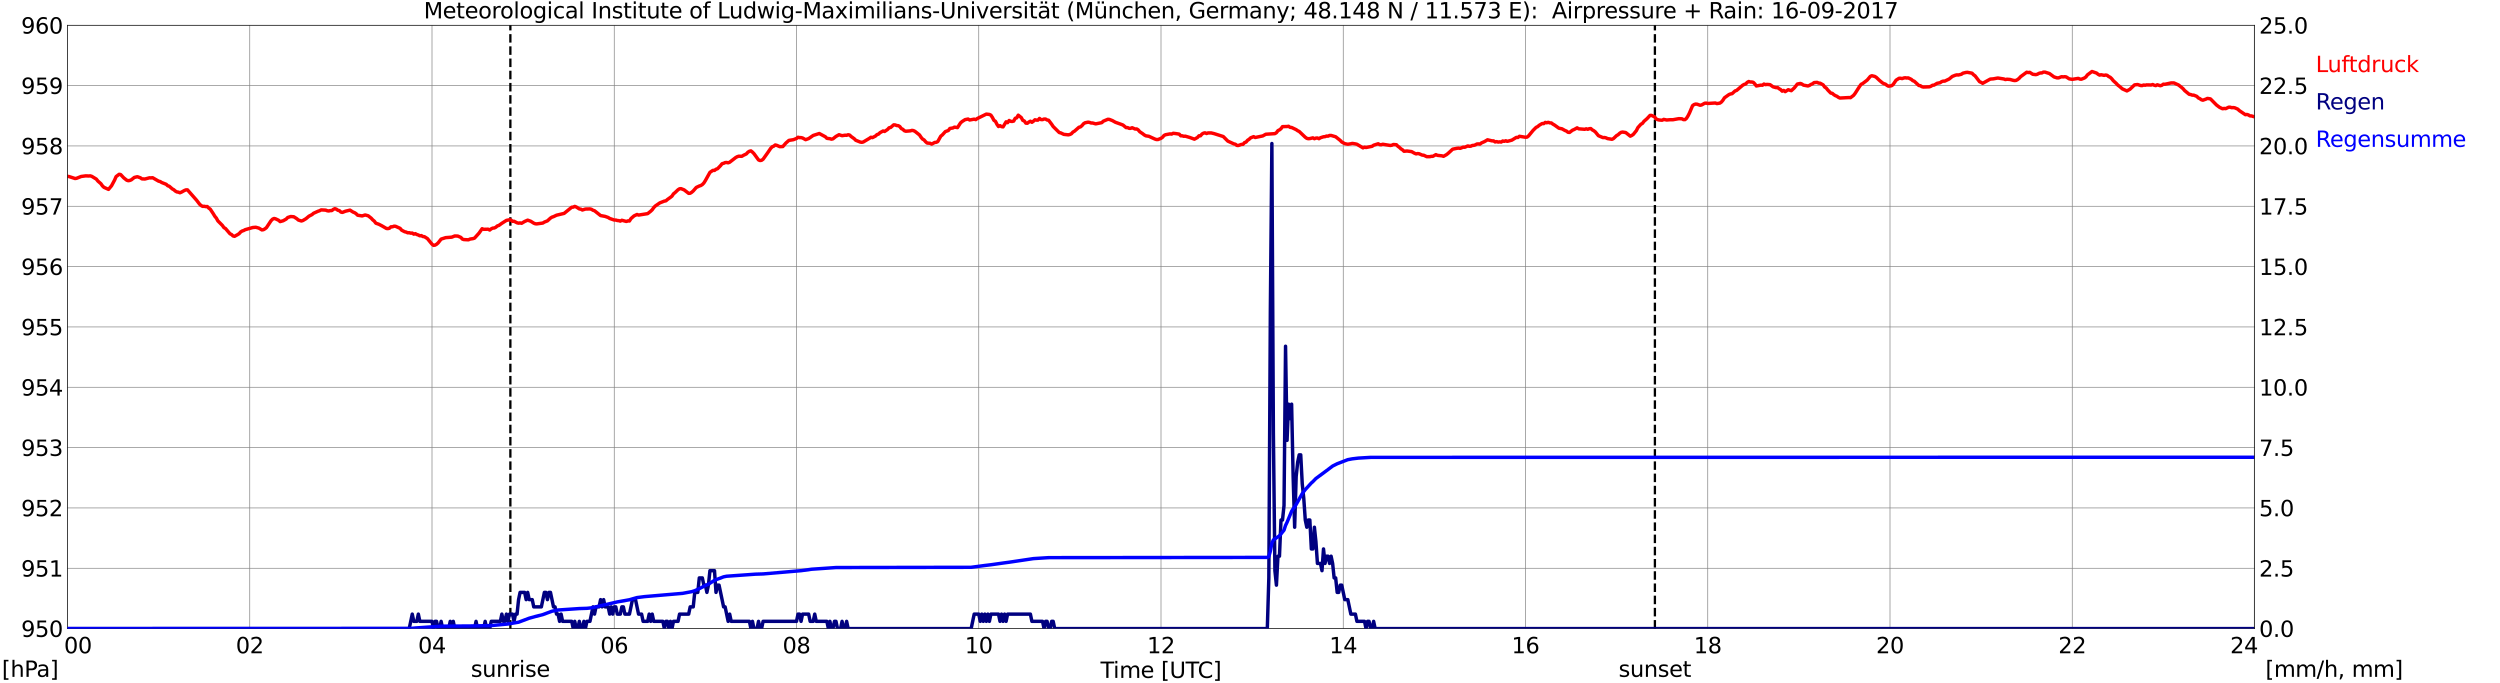 <?xml version="1.0" encoding="utf-8" standalone="no"?>
<!DOCTYPE svg PUBLIC "-//W3C//DTD SVG 1.1//EN"
  "http://www.w3.org/Graphics/SVG/1.1/DTD/svg11.dtd">
<svg xmlns:xlink="http://www.w3.org/1999/xlink" width="1085.4pt" height="296.64pt" viewBox="0 0 1085.4 296.64" xmlns="http://www.w3.org/2000/svg" version="1.1">
 <defs>
  <style type="text/css">*{stroke-linejoin: round; stroke-linecap: butt}</style>
 </defs>
 <g id="figure_1">
  <g id="patch_1">
   <path d="M 0 296.64 
L 1085.4 296.64 
L 1085.4 0 
L 0 0 
z
" style="fill: #ffffff"/>
  </g>
  <g id="axes_1">
   <g id="patch_2">
    <path d="M 29.306 272.909 
L 978.814 272.909 
L 978.814 10.976 
L 29.306 10.976 
z
" style="fill: #ffffff"/>
   </g>
   <g id="patch_3">
    <path d="M 978.814 272.909 
L 978.814 272.909 
L 978.814 10.976 
L 978.814 10.976 
z
" clip-path="url(#pebc353684c)" style="fill: #d3d3d3; opacity: 0.25; stroke: #d3d3d3; stroke-linejoin: miter"/>
   </g>
   <g id="matplotlib.axis_1">
    <g id="xtick_1">
     <g id="line2d_1">
      <path d="M 29.306 272.909 
L 29.306 10.976 
" clip-path="url(#pebc353684c)" style="fill: none; stroke: #808080; stroke-width: 0.3; stroke-linecap: square"/>
     </g>
     <g id="line2d_2"/>
     <g id="text_1">
      <!--    00 -->
      <g transform="translate(18.733 283.627) scale(0.095 -0.095)">
       <defs>
        <path id="DejaVuSans-20" transform="scale(0.016)"/>
        <path id="DejaVuSans-30" d="M 2034 4250 
Q 1547 4250 1301 3770 
Q 1056 3291 1056 2328 
Q 1056 1369 1301 889 
Q 1547 409 2034 409 
Q 2525 409 2770 889 
Q 3016 1369 3016 2328 
Q 3016 3291 2770 3770 
Q 2525 4250 2034 4250 
z
M 2034 4750 
Q 2819 4750 3233 4129 
Q 3647 3509 3647 2328 
Q 3647 1150 3233 529 
Q 2819 -91 2034 -91 
Q 1250 -91 836 529 
Q 422 1150 422 2328 
Q 422 3509 836 4129 
Q 1250 4750 2034 4750 
z
" transform="scale(0.016)"/>
       </defs>
       <use xlink:href="#DejaVuSans-20"/>
       <use xlink:href="#DejaVuSans-20" transform="translate(31.787 0)"/>
       <use xlink:href="#DejaVuSans-20" transform="translate(63.574 0)"/>
       <use xlink:href="#DejaVuSans-30" transform="translate(95.361 0)"/>
       <use xlink:href="#DejaVuSans-30" transform="translate(158.984 0)"/>
      </g>
     </g>
    </g>
    <g id="xtick_2">
     <g id="line2d_3">
      <path d="M 108.431 272.909 
L 108.431 10.976 
" clip-path="url(#pebc353684c)" style="fill: none; stroke: #808080; stroke-width: 0.3; stroke-linecap: square"/>
     </g>
     <g id="line2d_4"/>
     <g id="text_2">
      <!-- 02 -->
      <g transform="translate(102.387 283.627) scale(0.095 -0.095)">
       <defs>
        <path id="DejaVuSans-32" d="M 1228 531 
L 3431 531 
L 3431 0 
L 469 0 
L 469 531 
Q 828 903 1448 1529 
Q 2069 2156 2228 2338 
Q 2531 2678 2651 2914 
Q 2772 3150 2772 3378 
Q 2772 3750 2511 3984 
Q 2250 4219 1831 4219 
Q 1534 4219 1204 4116 
Q 875 4013 500 3803 
L 500 4441 
Q 881 4594 1212 4672 
Q 1544 4750 1819 4750 
Q 2544 4750 2975 4387 
Q 3406 4025 3406 3419 
Q 3406 3131 3298 2873 
Q 3191 2616 2906 2266 
Q 2828 2175 2409 1742 
Q 1991 1309 1228 531 
z
" transform="scale(0.016)"/>
       </defs>
       <use xlink:href="#DejaVuSans-30"/>
       <use xlink:href="#DejaVuSans-32" transform="translate(63.623 0)"/>
      </g>
     </g>
    </g>
    <g id="xtick_3">
     <g id="line2d_5">
      <path d="M 187.557 272.909 
L 187.557 10.976 
" clip-path="url(#pebc353684c)" style="fill: none; stroke: #808080; stroke-width: 0.3; stroke-linecap: square"/>
     </g>
     <g id="line2d_6"/>
     <g id="text_3">
      <!-- 04 -->
      <g transform="translate(181.513 283.627) scale(0.095 -0.095)">
       <defs>
        <path id="DejaVuSans-34" d="M 2419 4116 
L 825 1625 
L 2419 1625 
L 2419 4116 
z
M 2253 4666 
L 3047 4666 
L 3047 1625 
L 3713 1625 
L 3713 1100 
L 3047 1100 
L 3047 0 
L 2419 0 
L 2419 1100 
L 313 1100 
L 313 1709 
L 2253 4666 
z
" transform="scale(0.016)"/>
       </defs>
       <use xlink:href="#DejaVuSans-30"/>
       <use xlink:href="#DejaVuSans-34" transform="translate(63.623 0)"/>
      </g>
     </g>
    </g>
    <g id="xtick_4">
     <g id="line2d_7">
      <path d="M 266.683 272.909 
L 266.683 10.976 
" clip-path="url(#pebc353684c)" style="fill: none; stroke: #808080; stroke-width: 0.3; stroke-linecap: square"/>
     </g>
     <g id="line2d_8"/>
     <g id="text_4">
      <!-- 06 -->
      <g transform="translate(260.638 283.627) scale(0.095 -0.095)">
       <defs>
        <path id="DejaVuSans-36" d="M 2113 2584 
Q 1688 2584 1439 2293 
Q 1191 2003 1191 1497 
Q 1191 994 1439 701 
Q 1688 409 2113 409 
Q 2538 409 2786 701 
Q 3034 994 3034 1497 
Q 3034 2003 2786 2293 
Q 2538 2584 2113 2584 
z
M 3366 4563 
L 3366 3988 
Q 3128 4100 2886 4159 
Q 2644 4219 2406 4219 
Q 1781 4219 1451 3797 
Q 1122 3375 1075 2522 
Q 1259 2794 1537 2939 
Q 1816 3084 2150 3084 
Q 2853 3084 3261 2657 
Q 3669 2231 3669 1497 
Q 3669 778 3244 343 
Q 2819 -91 2113 -91 
Q 1303 -91 875 529 
Q 447 1150 447 2328 
Q 447 3434 972 4092 
Q 1497 4750 2381 4750 
Q 2619 4750 2861 4703 
Q 3103 4656 3366 4563 
z
" transform="scale(0.016)"/>
       </defs>
       <use xlink:href="#DejaVuSans-30"/>
       <use xlink:href="#DejaVuSans-36" transform="translate(63.623 0)"/>
      </g>
     </g>
    </g>
    <g id="xtick_5">
     <g id="line2d_9">
      <path d="M 345.808 272.909 
L 345.808 10.976 
" clip-path="url(#pebc353684c)" style="fill: none; stroke: #808080; stroke-width: 0.3; stroke-linecap: square"/>
     </g>
     <g id="line2d_10"/>
     <g id="text_5">
      <!-- 08 -->
      <g transform="translate(339.764 283.627) scale(0.095 -0.095)">
       <defs>
        <path id="DejaVuSans-38" d="M 2034 2216 
Q 1584 2216 1326 1975 
Q 1069 1734 1069 1313 
Q 1069 891 1326 650 
Q 1584 409 2034 409 
Q 2484 409 2743 651 
Q 3003 894 3003 1313 
Q 3003 1734 2745 1975 
Q 2488 2216 2034 2216 
z
M 1403 2484 
Q 997 2584 770 2862 
Q 544 3141 544 3541 
Q 544 4100 942 4425 
Q 1341 4750 2034 4750 
Q 2731 4750 3128 4425 
Q 3525 4100 3525 3541 
Q 3525 3141 3298 2862 
Q 3072 2584 2669 2484 
Q 3125 2378 3379 2068 
Q 3634 1759 3634 1313 
Q 3634 634 3220 271 
Q 2806 -91 2034 -91 
Q 1263 -91 848 271 
Q 434 634 434 1313 
Q 434 1759 690 2068 
Q 947 2378 1403 2484 
z
M 1172 3481 
Q 1172 3119 1398 2916 
Q 1625 2713 2034 2713 
Q 2441 2713 2670 2916 
Q 2900 3119 2900 3481 
Q 2900 3844 2670 4047 
Q 2441 4250 2034 4250 
Q 1625 4250 1398 4047 
Q 1172 3844 1172 3481 
z
" transform="scale(0.016)"/>
       </defs>
       <use xlink:href="#DejaVuSans-30"/>
       <use xlink:href="#DejaVuSans-38" transform="translate(63.623 0)"/>
      </g>
     </g>
    </g>
    <g id="xtick_6">
     <g id="line2d_11">
      <path d="M 424.934 272.909 
L 424.934 10.976 
" clip-path="url(#pebc353684c)" style="fill: none; stroke: #808080; stroke-width: 0.3; stroke-linecap: square"/>
     </g>
     <g id="line2d_12"/>
     <g id="text_6">
      <!-- 10 -->
      <g transform="translate(418.89 283.627) scale(0.095 -0.095)">
       <defs>
        <path id="DejaVuSans-31" d="M 794 531 
L 1825 531 
L 1825 4091 
L 703 3866 
L 703 4441 
L 1819 4666 
L 2450 4666 
L 2450 531 
L 3481 531 
L 3481 0 
L 794 0 
L 794 531 
z
" transform="scale(0.016)"/>
       </defs>
       <use xlink:href="#DejaVuSans-31"/>
       <use xlink:href="#DejaVuSans-30" transform="translate(63.623 0)"/>
      </g>
     </g>
    </g>
    <g id="xtick_7">
     <g id="line2d_13">
      <path d="M 504.06 272.909 
L 504.06 10.976 
" clip-path="url(#pebc353684c)" style="fill: none; stroke: #808080; stroke-width: 0.3; stroke-linecap: square"/>
     </g>
     <g id="line2d_14"/>
     <g id="text_7">
      <!-- 12 -->
      <g transform="translate(498.015 283.627) scale(0.095 -0.095)">
       <use xlink:href="#DejaVuSans-31"/>
       <use xlink:href="#DejaVuSans-32" transform="translate(63.623 0)"/>
      </g>
     </g>
    </g>
    <g id="xtick_8">
     <g id="line2d_15">
      <path d="M 583.185 272.909 
L 583.185 10.976 
" clip-path="url(#pebc353684c)" style="fill: none; stroke: #808080; stroke-width: 0.3; stroke-linecap: square"/>
     </g>
     <g id="line2d_16"/>
     <g id="text_8">
      <!-- 14 -->
      <g transform="translate(577.141 283.627) scale(0.095 -0.095)">
       <use xlink:href="#DejaVuSans-31"/>
       <use xlink:href="#DejaVuSans-34" transform="translate(63.623 0)"/>
      </g>
     </g>
    </g>
    <g id="xtick_9">
     <g id="line2d_17">
      <path d="M 662.311 272.909 
L 662.311 10.976 
" clip-path="url(#pebc353684c)" style="fill: none; stroke: #808080; stroke-width: 0.3; stroke-linecap: square"/>
     </g>
     <g id="line2d_18"/>
     <g id="text_9">
      <!-- 16 -->
      <g transform="translate(656.267 283.627) scale(0.095 -0.095)">
       <use xlink:href="#DejaVuSans-31"/>
       <use xlink:href="#DejaVuSans-36" transform="translate(63.623 0)"/>
      </g>
     </g>
    </g>
    <g id="xtick_10">
     <g id="line2d_19">
      <path d="M 741.437 272.909 
L 741.437 10.976 
" clip-path="url(#pebc353684c)" style="fill: none; stroke: #808080; stroke-width: 0.3; stroke-linecap: square"/>
     </g>
     <g id="line2d_20"/>
     <g id="text_10">
      <!-- 18 -->
      <g transform="translate(735.392 283.627) scale(0.095 -0.095)">
       <use xlink:href="#DejaVuSans-31"/>
       <use xlink:href="#DejaVuSans-38" transform="translate(63.623 0)"/>
      </g>
     </g>
    </g>
    <g id="xtick_11">
     <g id="line2d_21">
      <path d="M 820.562 272.909 
L 820.562 10.976 
" clip-path="url(#pebc353684c)" style="fill: none; stroke: #808080; stroke-width: 0.3; stroke-linecap: square"/>
     </g>
     <g id="line2d_22"/>
     <g id="text_11">
      <!-- 20 -->
      <g transform="translate(814.518 283.627) scale(0.095 -0.095)">
       <use xlink:href="#DejaVuSans-32"/>
       <use xlink:href="#DejaVuSans-30" transform="translate(63.623 0)"/>
      </g>
     </g>
    </g>
    <g id="xtick_12">
     <g id="line2d_23">
      <path d="M 899.688 272.909 
L 899.688 10.976 
" clip-path="url(#pebc353684c)" style="fill: none; stroke: #808080; stroke-width: 0.3; stroke-linecap: square"/>
     </g>
     <g id="line2d_24"/>
     <g id="text_12">
      <!-- 22 -->
      <g transform="translate(893.644 283.627) scale(0.095 -0.095)">
       <use xlink:href="#DejaVuSans-32"/>
       <use xlink:href="#DejaVuSans-32" transform="translate(63.623 0)"/>
      </g>
     </g>
    </g>
    <g id="xtick_13">
     <g id="line2d_25">
      <path d="M 978.814 272.909 
L 978.814 10.976 
" clip-path="url(#pebc353684c)" style="fill: none; stroke: #808080; stroke-width: 0.3; stroke-linecap: square"/>
     </g>
     <g id="line2d_26"/>
     <g id="text_13">
      <!-- 24    -->
      <g transform="translate(968.241 283.627) scale(0.095 -0.095)">
       <use xlink:href="#DejaVuSans-32"/>
       <use xlink:href="#DejaVuSans-34" transform="translate(63.623 0)"/>
       <use xlink:href="#DejaVuSans-20" transform="translate(127.246 0)"/>
       <use xlink:href="#DejaVuSans-20" transform="translate(159.033 0)"/>
       <use xlink:href="#DejaVuSans-20" transform="translate(190.82 0)"/>
      </g>
     </g>
    </g>
    <g id="text_14">
     <!-- Time [UTC] -->
     <g transform="translate(477.806 294.322) scale(0.095 -0.095)">
      <defs>
       <path id="DejaVuSans-54" d="M -19 4666 
L 3928 4666 
L 3928 4134 
L 2272 4134 
L 2272 0 
L 1638 0 
L 1638 4134 
L -19 4134 
L -19 4666 
z
" transform="scale(0.016)"/>
       <path id="DejaVuSans-69" d="M 603 3500 
L 1178 3500 
L 1178 0 
L 603 0 
L 603 3500 
z
M 603 4863 
L 1178 4863 
L 1178 4134 
L 603 4134 
L 603 4863 
z
" transform="scale(0.016)"/>
       <path id="DejaVuSans-6d" d="M 3328 2828 
Q 3544 3216 3844 3400 
Q 4144 3584 4550 3584 
Q 5097 3584 5394 3201 
Q 5691 2819 5691 2113 
L 5691 0 
L 5113 0 
L 5113 2094 
Q 5113 2597 4934 2840 
Q 4756 3084 4391 3084 
Q 3944 3084 3684 2787 
Q 3425 2491 3425 1978 
L 3425 0 
L 2847 0 
L 2847 2094 
Q 2847 2600 2669 2842 
Q 2491 3084 2119 3084 
Q 1678 3084 1418 2786 
Q 1159 2488 1159 1978 
L 1159 0 
L 581 0 
L 581 3500 
L 1159 3500 
L 1159 2956 
Q 1356 3278 1631 3431 
Q 1906 3584 2284 3584 
Q 2666 3584 2933 3390 
Q 3200 3197 3328 2828 
z
" transform="scale(0.016)"/>
       <path id="DejaVuSans-65" d="M 3597 1894 
L 3597 1613 
L 953 1613 
Q 991 1019 1311 708 
Q 1631 397 2203 397 
Q 2534 397 2845 478 
Q 3156 559 3463 722 
L 3463 178 
Q 3153 47 2828 -22 
Q 2503 -91 2169 -91 
Q 1331 -91 842 396 
Q 353 884 353 1716 
Q 353 2575 817 3079 
Q 1281 3584 2069 3584 
Q 2775 3584 3186 3129 
Q 3597 2675 3597 1894 
z
M 3022 2063 
Q 3016 2534 2758 2815 
Q 2500 3097 2075 3097 
Q 1594 3097 1305 2825 
Q 1016 2553 972 2059 
L 3022 2063 
z
" transform="scale(0.016)"/>
       <path id="DejaVuSans-5b" d="M 550 4863 
L 1875 4863 
L 1875 4416 
L 1125 4416 
L 1125 -397 
L 1875 -397 
L 1875 -844 
L 550 -844 
L 550 4863 
z
" transform="scale(0.016)"/>
       <path id="DejaVuSans-55" d="M 556 4666 
L 1191 4666 
L 1191 1831 
Q 1191 1081 1462 751 
Q 1734 422 2344 422 
Q 2950 422 3222 751 
Q 3494 1081 3494 1831 
L 3494 4666 
L 4128 4666 
L 4128 1753 
Q 4128 841 3676 375 
Q 3225 -91 2344 -91 
Q 1459 -91 1007 375 
Q 556 841 556 1753 
L 556 4666 
z
" transform="scale(0.016)"/>
       <path id="DejaVuSans-43" d="M 4122 4306 
L 4122 3641 
Q 3803 3938 3442 4084 
Q 3081 4231 2675 4231 
Q 1875 4231 1450 3742 
Q 1025 3253 1025 2328 
Q 1025 1406 1450 917 
Q 1875 428 2675 428 
Q 3081 428 3442 575 
Q 3803 722 4122 1019 
L 4122 359 
Q 3791 134 3420 21 
Q 3050 -91 2638 -91 
Q 1578 -91 968 557 
Q 359 1206 359 2328 
Q 359 3453 968 4101 
Q 1578 4750 2638 4750 
Q 3056 4750 3426 4639 
Q 3797 4528 4122 4306 
z
" transform="scale(0.016)"/>
       <path id="DejaVuSans-5d" d="M 1947 4863 
L 1947 -844 
L 622 -844 
L 622 -397 
L 1369 -397 
L 1369 4416 
L 622 4416 
L 622 4863 
L 1947 4863 
z
" transform="scale(0.016)"/>
      </defs>
      <use xlink:href="#DejaVuSans-54"/>
      <use xlink:href="#DejaVuSans-69" transform="translate(57.959 0)"/>
      <use xlink:href="#DejaVuSans-6d" transform="translate(85.742 0)"/>
      <use xlink:href="#DejaVuSans-65" transform="translate(183.154 0)"/>
      <use xlink:href="#DejaVuSans-20" transform="translate(244.678 0)"/>
      <use xlink:href="#DejaVuSans-5b" transform="translate(276.465 0)"/>
      <use xlink:href="#DejaVuSans-55" transform="translate(315.479 0)"/>
      <use xlink:href="#DejaVuSans-54" transform="translate(388.672 0)"/>
      <use xlink:href="#DejaVuSans-43" transform="translate(443.881 0)"/>
      <use xlink:href="#DejaVuSans-5d" transform="translate(513.705 0)"/>
     </g>
    </g>
   </g>
   <g id="matplotlib.axis_2">
    <g id="ytick_1">
     <g id="line2d_27">
      <path d="M 29.306 272.909 
L 978.814 272.909 
" clip-path="url(#pebc353684c)" style="fill: none; stroke: #808080; stroke-width: 0.3; stroke-linecap: square"/>
     </g>
     <g id="line2d_28"/>
     <g id="text_15">
      <!-- 950 -->
      <g transform="translate(9.173 276.518) scale(0.095 -0.095)">
       <defs>
        <path id="DejaVuSans-39" d="M 703 97 
L 703 672 
Q 941 559 1184 500 
Q 1428 441 1663 441 
Q 2288 441 2617 861 
Q 2947 1281 2994 2138 
Q 2813 1869 2534 1725 
Q 2256 1581 1919 1581 
Q 1219 1581 811 2004 
Q 403 2428 403 3163 
Q 403 3881 828 4315 
Q 1253 4750 1959 4750 
Q 2769 4750 3195 4129 
Q 3622 3509 3622 2328 
Q 3622 1225 3098 567 
Q 2575 -91 1691 -91 
Q 1453 -91 1209 -44 
Q 966 3 703 97 
z
M 1959 2075 
Q 2384 2075 2632 2365 
Q 2881 2656 2881 3163 
Q 2881 3666 2632 3958 
Q 2384 4250 1959 4250 
Q 1534 4250 1286 3958 
Q 1038 3666 1038 3163 
Q 1038 2656 1286 2365 
Q 1534 2075 1959 2075 
z
" transform="scale(0.016)"/>
        <path id="DejaVuSans-35" d="M 691 4666 
L 3169 4666 
L 3169 4134 
L 1269 4134 
L 1269 2991 
Q 1406 3038 1543 3061 
Q 1681 3084 1819 3084 
Q 2600 3084 3056 2656 
Q 3513 2228 3513 1497 
Q 3513 744 3044 326 
Q 2575 -91 1722 -91 
Q 1428 -91 1123 -41 
Q 819 9 494 109 
L 494 744 
Q 775 591 1075 516 
Q 1375 441 1709 441 
Q 2250 441 2565 725 
Q 2881 1009 2881 1497 
Q 2881 1984 2565 2268 
Q 2250 2553 1709 2553 
Q 1456 2553 1204 2497 
Q 953 2441 691 2322 
L 691 4666 
z
" transform="scale(0.016)"/>
       </defs>
       <use xlink:href="#DejaVuSans-39"/>
       <use xlink:href="#DejaVuSans-35" transform="translate(63.623 0)"/>
       <use xlink:href="#DejaVuSans-30" transform="translate(127.246 0)"/>
      </g>
     </g>
    </g>
    <g id="ytick_2">
     <g id="line2d_29">
      <path d="M 29.306 246.715 
L 978.814 246.715 
" clip-path="url(#pebc353684c)" style="fill: none; stroke: #808080; stroke-width: 0.3; stroke-linecap: square"/>
     </g>
     <g id="line2d_30"/>
     <g id="text_16">
      <!-- 951 -->
      <g transform="translate(9.173 250.325) scale(0.095 -0.095)">
       <use xlink:href="#DejaVuSans-39"/>
       <use xlink:href="#DejaVuSans-35" transform="translate(63.623 0)"/>
       <use xlink:href="#DejaVuSans-31" transform="translate(127.246 0)"/>
      </g>
     </g>
    </g>
    <g id="ytick_3">
     <g id="line2d_31">
      <path d="M 29.306 220.522 
L 978.814 220.522 
" clip-path="url(#pebc353684c)" style="fill: none; stroke: #808080; stroke-width: 0.3; stroke-linecap: square"/>
     </g>
     <g id="line2d_32"/>
     <g id="text_17">
      <!-- 952 -->
      <g transform="translate(9.173 224.131) scale(0.095 -0.095)">
       <use xlink:href="#DejaVuSans-39"/>
       <use xlink:href="#DejaVuSans-35" transform="translate(63.623 0)"/>
       <use xlink:href="#DejaVuSans-32" transform="translate(127.246 0)"/>
      </g>
     </g>
    </g>
    <g id="ytick_4">
     <g id="line2d_33">
      <path d="M 29.306 194.329 
L 978.814 194.329 
" clip-path="url(#pebc353684c)" style="fill: none; stroke: #808080; stroke-width: 0.3; stroke-linecap: square"/>
     </g>
     <g id="line2d_34"/>
     <g id="text_18">
      <!-- 953 -->
      <g transform="translate(9.173 197.938) scale(0.095 -0.095)">
       <defs>
        <path id="DejaVuSans-33" d="M 2597 2516 
Q 3050 2419 3304 2112 
Q 3559 1806 3559 1356 
Q 3559 666 3084 287 
Q 2609 -91 1734 -91 
Q 1441 -91 1130 -33 
Q 819 25 488 141 
L 488 750 
Q 750 597 1062 519 
Q 1375 441 1716 441 
Q 2309 441 2620 675 
Q 2931 909 2931 1356 
Q 2931 1769 2642 2001 
Q 2353 2234 1838 2234 
L 1294 2234 
L 1294 2753 
L 1863 2753 
Q 2328 2753 2575 2939 
Q 2822 3125 2822 3475 
Q 2822 3834 2567 4026 
Q 2313 4219 1838 4219 
Q 1578 4219 1281 4162 
Q 984 4106 628 3988 
L 628 4550 
Q 988 4650 1302 4700 
Q 1616 4750 1894 4750 
Q 2613 4750 3031 4423 
Q 3450 4097 3450 3541 
Q 3450 3153 3228 2886 
Q 3006 2619 2597 2516 
z
" transform="scale(0.016)"/>
       </defs>
       <use xlink:href="#DejaVuSans-39"/>
       <use xlink:href="#DejaVuSans-35" transform="translate(63.623 0)"/>
       <use xlink:href="#DejaVuSans-33" transform="translate(127.246 0)"/>
      </g>
     </g>
    </g>
    <g id="ytick_5">
     <g id="line2d_35">
      <path d="M 29.306 168.136 
L 978.814 168.136 
" clip-path="url(#pebc353684c)" style="fill: none; stroke: #808080; stroke-width: 0.3; stroke-linecap: square"/>
     </g>
     <g id="line2d_36"/>
     <g id="text_19">
      <!-- 954 -->
      <g transform="translate(9.173 171.745) scale(0.095 -0.095)">
       <use xlink:href="#DejaVuSans-39"/>
       <use xlink:href="#DejaVuSans-35" transform="translate(63.623 0)"/>
       <use xlink:href="#DejaVuSans-34" transform="translate(127.246 0)"/>
      </g>
     </g>
    </g>
    <g id="ytick_6">
     <g id="line2d_37">
      <path d="M 29.306 141.942 
L 978.814 141.942 
" clip-path="url(#pebc353684c)" style="fill: none; stroke: #808080; stroke-width: 0.3; stroke-linecap: square"/>
     </g>
     <g id="line2d_38"/>
     <g id="text_20">
      <!-- 955 -->
      <g transform="translate(9.173 145.551) scale(0.095 -0.095)">
       <use xlink:href="#DejaVuSans-39"/>
       <use xlink:href="#DejaVuSans-35" transform="translate(63.623 0)"/>
       <use xlink:href="#DejaVuSans-35" transform="translate(127.246 0)"/>
      </g>
     </g>
    </g>
    <g id="ytick_7">
     <g id="line2d_39">
      <path d="M 29.306 115.749 
L 978.814 115.749 
" clip-path="url(#pebc353684c)" style="fill: none; stroke: #808080; stroke-width: 0.3; stroke-linecap: square"/>
     </g>
     <g id="line2d_40"/>
     <g id="text_21">
      <!-- 956 -->
      <g transform="translate(9.173 119.358) scale(0.095 -0.095)">
       <use xlink:href="#DejaVuSans-39"/>
       <use xlink:href="#DejaVuSans-35" transform="translate(63.623 0)"/>
       <use xlink:href="#DejaVuSans-36" transform="translate(127.246 0)"/>
      </g>
     </g>
    </g>
    <g id="ytick_8">
     <g id="line2d_41">
      <path d="M 29.306 89.556 
L 978.814 89.556 
" clip-path="url(#pebc353684c)" style="fill: none; stroke: #808080; stroke-width: 0.3; stroke-linecap: square"/>
     </g>
     <g id="line2d_42"/>
     <g id="text_22">
      <!-- 957 -->
      <g transform="translate(9.173 93.165) scale(0.095 -0.095)">
       <defs>
        <path id="DejaVuSans-37" d="M 525 4666 
L 3525 4666 
L 3525 4397 
L 1831 0 
L 1172 0 
L 2766 4134 
L 525 4134 
L 525 4666 
z
" transform="scale(0.016)"/>
       </defs>
       <use xlink:href="#DejaVuSans-39"/>
       <use xlink:href="#DejaVuSans-35" transform="translate(63.623 0)"/>
       <use xlink:href="#DejaVuSans-37" transform="translate(127.246 0)"/>
      </g>
     </g>
    </g>
    <g id="ytick_9">
     <g id="line2d_43">
      <path d="M 29.306 63.362 
L 978.814 63.362 
" clip-path="url(#pebc353684c)" style="fill: none; stroke: #808080; stroke-width: 0.3; stroke-linecap: square"/>
     </g>
     <g id="line2d_44"/>
     <g id="text_23">
      <!-- 958 -->
      <g transform="translate(9.173 66.972) scale(0.095 -0.095)">
       <use xlink:href="#DejaVuSans-39"/>
       <use xlink:href="#DejaVuSans-35" transform="translate(63.623 0)"/>
       <use xlink:href="#DejaVuSans-38" transform="translate(127.246 0)"/>
      </g>
     </g>
    </g>
    <g id="ytick_10">
     <g id="line2d_45">
      <path d="M 29.306 37.169 
L 978.814 37.169 
" clip-path="url(#pebc353684c)" style="fill: none; stroke: #808080; stroke-width: 0.3; stroke-linecap: square"/>
     </g>
     <g id="line2d_46"/>
     <g id="text_24">
      <!-- 959 -->
      <g transform="translate(9.173 40.778) scale(0.095 -0.095)">
       <use xlink:href="#DejaVuSans-39"/>
       <use xlink:href="#DejaVuSans-35" transform="translate(63.623 0)"/>
       <use xlink:href="#DejaVuSans-39" transform="translate(127.246 0)"/>
      </g>
     </g>
    </g>
    <g id="ytick_11">
     <g id="line2d_47">
      <path d="M 29.306 10.976 
L 978.814 10.976 
" clip-path="url(#pebc353684c)" style="fill: none; stroke: #808080; stroke-width: 0.3; stroke-linecap: square"/>
     </g>
     <g id="line2d_48"/>
     <g id="text_25">
      <!-- 960 -->
      <g transform="translate(9.173 14.585) scale(0.095 -0.095)">
       <use xlink:href="#DejaVuSans-39"/>
       <use xlink:href="#DejaVuSans-36" transform="translate(63.623 0)"/>
       <use xlink:href="#DejaVuSans-30" transform="translate(127.246 0)"/>
      </g>
     </g>
    </g>
   </g>
   <g id="line2d_49">
    <path d="M 221.581 272.909 
L 221.581 10.976 
" clip-path="url(#pebc353684c)" style="fill: none; stroke-dasharray: 3.7,1.6; stroke-dashoffset: 0; stroke: #000000"/>
   </g>
   <g id="line2d_50">
    <path d="M 718.49 272.909 
L 718.49 10.976 
" clip-path="url(#pebc353684c)" style="fill: none; stroke-dasharray: 3.7,1.6; stroke-dashoffset: 0; stroke: #000000"/>
   </g>
   <g id="line2d_51">
    <path d="M 29.306 76.546 
L 29.965 76.655 
L 32.603 77.507 
L 33.262 77.402 
L 35.24 76.616 
L 37.218 76.354 
L 38.537 76.407 
L 39.197 76.354 
L 39.856 76.564 
L 41.834 77.769 
L 42.493 78.607 
L 43.812 79.759 
L 44.472 80.702 
L 45.131 81.331 
L 47.109 82.221 
L 48.428 80.65 
L 49.747 78.188 
L 50.406 76.669 
L 51.725 75.673 
L 52.384 75.778 
L 53.703 77.192 
L 55.022 78.24 
L 55.681 78.45 
L 56.34 78.345 
L 57 78.083 
L 58.319 77.035 
L 59.637 76.721 
L 60.956 77.192 
L 61.615 77.664 
L 62.934 77.716 
L 64.912 77.192 
L 65.572 77.245 
L 66.231 77.14 
L 68.869 78.659 
L 69.528 78.816 
L 70.187 79.235 
L 72.166 80.021 
L 72.825 80.65 
L 73.484 80.859 
L 74.803 82.012 
L 75.462 82.379 
L 76.122 82.955 
L 76.781 83.322 
L 77.441 83.426 
L 78.1 83.688 
L 78.759 83.426 
L 80.078 82.693 
L 80.737 82.431 
L 81.397 82.431 
L 85.353 86.936 
L 86.672 88.665 
L 87.331 89.241 
L 87.991 89.608 
L 88.65 89.556 
L 89.309 89.713 
L 89.969 89.66 
L 90.628 90.341 
L 91.288 90.813 
L 92.606 92.804 
L 93.266 93.904 
L 93.925 94.69 
L 94.584 95.894 
L 96.563 97.885 
L 97.222 98.828 
L 97.881 99.195 
L 99.86 101.5 
L 100.519 101.814 
L 101.178 102.443 
L 101.838 102.6 
L 103.156 101.866 
L 103.816 101.447 
L 104.475 100.714 
L 105.135 100.295 
L 105.794 100.085 
L 106.453 99.719 
L 109.75 98.776 
L 111.069 98.671 
L 112.388 99.038 
L 113.707 99.823 
L 114.366 99.719 
L 115.025 99.352 
L 115.685 98.828 
L 117.663 95.842 
L 118.322 95.161 
L 118.982 94.847 
L 119.641 95.004 
L 120.96 95.632 
L 121.619 96.209 
L 122.938 95.842 
L 124.257 95.109 
L 124.916 94.428 
L 126.235 94.008 
L 127.553 94.113 
L 128.872 94.951 
L 129.532 95.528 
L 130.85 95.947 
L 131.51 95.737 
L 132.829 94.951 
L 134.147 93.851 
L 135.466 93.17 
L 136.125 92.594 
L 138.104 91.703 
L 138.763 91.494 
L 139.422 91.127 
L 141.4 91.232 
L 142.06 91.494 
L 142.719 91.599 
L 143.379 91.442 
L 144.038 91.442 
L 144.697 90.918 
L 145.357 90.603 
L 146.016 90.813 
L 146.676 91.284 
L 147.335 91.442 
L 147.994 92.07 
L 148.654 92.227 
L 149.972 91.703 
L 151.291 91.389 
L 151.951 91.232 
L 153.269 92.07 
L 153.929 92.332 
L 154.588 92.751 
L 155.247 93.432 
L 157.226 93.747 
L 158.544 93.327 
L 159.863 93.694 
L 161.182 94.742 
L 161.841 95.475 
L 162.501 95.999 
L 163.16 96.89 
L 164.479 97.361 
L 165.798 98.042 
L 167.776 99.195 
L 168.435 99.247 
L 169.094 99.09 
L 169.754 98.461 
L 170.413 98.461 
L 171.073 98.199 
L 171.732 98.252 
L 173.71 99.142 
L 174.37 99.928 
L 175.688 100.609 
L 176.348 100.766 
L 177.007 101.081 
L 177.666 101.028 
L 178.326 101.238 
L 178.985 101.185 
L 179.645 101.657 
L 180.304 101.447 
L 180.963 101.814 
L 181.623 102.024 
L 182.282 102.39 
L 182.941 102.286 
L 183.601 102.705 
L 184.26 102.757 
L 185.579 103.595 
L 186.898 105.219 
L 187.557 106.005 
L 188.216 106.529 
L 188.876 106.424 
L 189.535 106.057 
L 190.195 105.481 
L 191.513 103.805 
L 193.492 103.176 
L 196.129 102.967 
L 197.448 102.443 
L 198.767 102.495 
L 200.085 103.071 
L 200.745 103.805 
L 201.404 104.014 
L 203.382 104.119 
L 204.042 103.805 
L 205.36 103.595 
L 206.02 103.386 
L 207.998 101.185 
L 209.317 99.3 
L 209.976 99.561 
L 211.954 99.509 
L 212.614 99.876 
L 213.273 99.352 
L 213.932 99.038 
L 214.592 98.985 
L 215.251 98.671 
L 215.91 98.095 
L 216.57 97.885 
L 217.889 96.942 
L 219.867 95.685 
L 221.186 95.423 
L 221.845 95.528 
L 222.504 96.104 
L 223.164 96.052 
L 224.482 96.733 
L 225.142 96.89 
L 225.801 96.785 
L 226.461 96.942 
L 227.779 96.156 
L 229.098 95.58 
L 230.417 96.052 
L 231.736 96.89 
L 232.395 97.152 
L 233.054 97.204 
L 235.692 96.837 
L 236.351 96.418 
L 237.67 95.894 
L 238.989 94.69 
L 239.648 94.27 
L 240.308 94.061 
L 241.626 93.432 
L 244.923 92.646 
L 248.22 89.975 
L 248.88 89.922 
L 249.539 89.608 
L 250.198 89.87 
L 251.517 90.708 
L 252.176 90.813 
L 252.836 91.18 
L 254.155 90.761 
L 256.133 90.708 
L 256.792 90.865 
L 257.451 91.284 
L 258.111 91.494 
L 260.748 93.589 
L 262.726 93.956 
L 264.045 94.428 
L 264.705 94.847 
L 266.683 95.528 
L 267.342 95.528 
L 268.002 95.737 
L 268.661 95.79 
L 269.32 95.999 
L 269.98 95.632 
L 271.958 96.156 
L 272.617 95.894 
L 273.277 95.947 
L 273.936 94.899 
L 275.255 93.747 
L 276.573 93.118 
L 277.233 93.38 
L 281.189 92.751 
L 282.508 91.703 
L 283.167 91.075 
L 283.827 90.132 
L 284.486 89.451 
L 286.464 88.089 
L 288.442 87.303 
L 289.102 87.198 
L 289.761 86.622 
L 291.08 85.679 
L 291.739 85.155 
L 292.399 84.16 
L 293.058 83.636 
L 294.377 82.379 
L 295.036 81.96 
L 295.696 81.907 
L 297.014 82.431 
L 298.992 83.95 
L 299.652 83.898 
L 300.311 83.479 
L 300.971 82.903 
L 302.289 81.383 
L 303.608 80.755 
L 304.267 80.545 
L 304.927 80.126 
L 305.586 79.445 
L 306.246 78.397 
L 308.224 74.835 
L 309.543 73.944 
L 310.202 73.997 
L 310.861 73.473 
L 311.521 73.263 
L 312.839 71.901 
L 313.499 71.063 
L 314.158 70.906 
L 314.818 70.592 
L 315.477 70.539 
L 316.136 70.696 
L 316.796 70.434 
L 319.433 68.391 
L 320.093 68.025 
L 320.752 67.815 
L 322.071 67.868 
L 322.73 67.448 
L 324.049 66.82 
L 324.708 66.086 
L 325.368 65.667 
L 326.027 65.51 
L 326.686 66.034 
L 327.346 66.715 
L 329.324 69.439 
L 329.983 69.701 
L 330.643 69.596 
L 331.302 69.125 
L 333.28 66.348 
L 334.599 64.41 
L 335.258 63.729 
L 335.918 63.467 
L 336.577 62.943 
L 337.236 63.1 
L 338.555 63.677 
L 339.874 63.624 
L 341.193 62.105 
L 342.512 60.953 
L 344.49 60.638 
L 345.808 60.114 
L 346.468 59.59 
L 347.127 59.748 
L 347.787 59.748 
L 348.446 59.905 
L 349.765 60.638 
L 351.083 60.167 
L 353.062 58.805 
L 355.699 57.966 
L 358.337 59.381 
L 358.996 60.062 
L 360.315 60.219 
L 360.974 60.429 
L 361.634 60.271 
L 362.952 59.224 
L 364.271 58.49 
L 365.59 58.909 
L 366.909 58.7 
L 367.568 58.752 
L 368.227 58.49 
L 368.887 58.648 
L 369.546 59.276 
L 370.865 60.219 
L 371.524 60.9 
L 373.502 61.686 
L 374.162 61.791 
L 374.821 61.634 
L 377.459 60.062 
L 378.118 59.59 
L 378.777 59.748 
L 380.096 59.067 
L 380.756 58.438 
L 381.415 58.228 
L 382.074 57.6 
L 383.393 56.866 
L 384.053 57.076 
L 385.371 56.185 
L 386.031 55.452 
L 386.69 55.347 
L 388.009 54.195 
L 388.668 54.247 
L 389.328 54.509 
L 389.987 54.561 
L 390.646 54.928 
L 391.306 55.819 
L 391.965 56.133 
L 392.624 56.762 
L 393.284 56.971 
L 395.262 56.814 
L 395.921 56.604 
L 396.581 56.709 
L 397.24 57.024 
L 399.218 58.595 
L 399.878 59.59 
L 400.537 60.376 
L 401.196 60.743 
L 401.856 61.529 
L 402.515 62.105 
L 403.834 62.21 
L 404.493 62.577 
L 405.812 61.843 
L 406.471 61.791 
L 407.131 61.476 
L 408.45 59.119 
L 409.109 58.595 
L 410.428 57.128 
L 411.746 56.657 
L 412.406 55.766 
L 413.725 55.557 
L 414.384 55.19 
L 415.703 55.4 
L 417.022 53.356 
L 417.681 52.78 
L 419 51.942 
L 420.318 51.68 
L 420.978 52.099 
L 422.956 51.732 
L 423.615 51.942 
L 424.275 51.471 
L 428.231 49.532 
L 429.55 49.689 
L 430.209 50.004 
L 430.869 50.999 
L 431.528 52.256 
L 432.187 52.675 
L 432.847 53.985 
L 433.506 54.928 
L 434.165 54.561 
L 434.825 54.98 
L 435.484 55.085 
L 436.803 52.885 
L 437.462 53.252 
L 438.122 52.309 
L 438.781 52.675 
L 439.44 52.728 
L 440.1 52.571 
L 440.759 51.366 
L 441.419 51.156 
L 442.078 50.004 
L 443.397 51.051 
L 444.056 52.256 
L 444.716 52.518 
L 445.375 53.461 
L 446.034 53.514 
L 446.694 52.99 
L 447.353 52.623 
L 448.012 53.095 
L 448.672 52.623 
L 449.331 51.994 
L 449.991 52.152 
L 450.65 52.152 
L 451.309 51.418 
L 451.969 51.942 
L 452.628 51.942 
L 453.287 51.68 
L 453.947 51.68 
L 454.606 52.099 
L 455.266 52.204 
L 456.584 53.933 
L 457.244 54.928 
L 458.563 56.238 
L 459.881 57.547 
L 460.541 57.705 
L 461.859 58.333 
L 463.838 58.543 
L 464.497 58.386 
L 465.156 58.071 
L 465.816 57.338 
L 466.475 56.971 
L 467.794 55.819 
L 468.453 55.242 
L 469.113 55.085 
L 469.772 54.509 
L 470.431 53.723 
L 471.091 53.304 
L 472.409 53.042 
L 473.069 53.147 
L 473.728 53.409 
L 474.388 53.409 
L 475.706 53.776 
L 478.344 53.252 
L 479.003 52.623 
L 480.981 51.785 
L 481.641 51.837 
L 482.96 52.361 
L 484.278 53.095 
L 486.916 54.037 
L 487.575 54.299 
L 488.894 55.4 
L 489.553 55.4 
L 490.213 55.714 
L 490.872 55.714 
L 491.532 55.452 
L 492.85 56.028 
L 493.51 55.976 
L 494.169 56.395 
L 494.828 57.181 
L 496.147 58.071 
L 496.807 58.595 
L 497.466 58.962 
L 498.785 59.171 
L 501.422 60.376 
L 502.082 60.586 
L 502.741 60.586 
L 504.06 60.062 
L 504.719 59.59 
L 505.379 58.805 
L 506.038 58.49 
L 508.016 58.124 
L 508.675 58.228 
L 509.335 57.862 
L 510.654 58.019 
L 511.972 58.228 
L 512.632 58.962 
L 513.291 58.962 
L 513.95 59.171 
L 514.61 59.119 
L 516.588 59.695 
L 518.566 60.429 
L 519.885 59.695 
L 520.544 58.962 
L 521.204 58.962 
L 521.863 58.176 
L 522.522 57.809 
L 523.182 57.652 
L 523.841 57.966 
L 524.501 57.705 
L 525.819 57.705 
L 527.138 58.019 
L 531.094 59.276 
L 533.073 61.267 
L 535.71 62.472 
L 536.369 62.629 
L 537.029 63.153 
L 537.688 63.153 
L 539.007 62.681 
L 539.666 62.681 
L 540.326 61.895 
L 540.985 61.686 
L 541.644 60.9 
L 542.304 60.481 
L 542.963 59.852 
L 544.282 59.329 
L 544.941 59.695 
L 548.238 59.014 
L 549.557 58.281 
L 553.513 58.019 
L 554.173 57.6 
L 554.832 56.709 
L 555.491 56.395 
L 556.151 55.871 
L 556.81 54.98 
L 558.788 54.928 
L 559.448 54.823 
L 560.107 55.295 
L 560.766 55.347 
L 562.745 56.29 
L 563.404 56.762 
L 564.063 57.076 
L 566.701 59.59 
L 567.36 60.062 
L 568.02 60.219 
L 568.679 60.167 
L 569.998 59.852 
L 570.657 60.219 
L 571.317 59.957 
L 571.976 59.905 
L 572.635 60.219 
L 573.295 59.8 
L 574.613 59.381 
L 575.273 59.329 
L 575.932 59.067 
L 576.592 59.119 
L 577.251 58.805 
L 577.91 58.805 
L 579.889 59.381 
L 581.867 60.953 
L 582.526 61.634 
L 583.845 62.367 
L 585.164 62.629 
L 586.482 62.419 
L 587.142 62.262 
L 588.46 62.472 
L 589.12 62.629 
L 591.757 64.2 
L 592.417 63.886 
L 593.076 64.043 
L 595.714 63.519 
L 596.373 63.048 
L 598.351 62.419 
L 599.011 62.786 
L 599.67 62.838 
L 600.329 62.629 
L 603.626 63.153 
L 604.286 63.048 
L 604.945 62.734 
L 606.264 62.838 
L 606.923 63.519 
L 607.582 63.991 
L 608.242 64.62 
L 608.901 65.039 
L 609.561 65.667 
L 610.879 65.563 
L 612.858 65.824 
L 614.176 66.558 
L 614.836 66.82 
L 615.495 66.663 
L 616.154 66.767 
L 617.473 67.344 
L 618.133 67.396 
L 619.451 68.025 
L 620.77 68.025 
L 621.429 67.868 
L 622.089 67.868 
L 623.408 67.134 
L 624.067 67.448 
L 626.045 67.658 
L 626.705 67.868 
L 628.023 67.134 
L 628.683 66.61 
L 630.001 65.405 
L 630.661 64.777 
L 632.639 64.358 
L 633.298 64.305 
L 633.958 64.41 
L 635.276 63.886 
L 635.936 63.939 
L 637.255 63.362 
L 637.914 63.519 
L 638.573 63.467 
L 639.233 63.153 
L 639.892 63.1 
L 640.552 62.891 
L 641.211 62.524 
L 641.87 62.472 
L 642.53 62.577 
L 643.189 62.053 
L 644.508 61.476 
L 645.827 60.691 
L 647.805 61.162 
L 648.464 61.162 
L 649.123 61.634 
L 649.783 61.476 
L 650.442 61.686 
L 651.102 61.581 
L 651.761 61.686 
L 652.42 61.214 
L 653.08 61.372 
L 653.739 61.11 
L 654.399 61.372 
L 656.377 60.848 
L 658.355 59.643 
L 659.014 59.695 
L 659.674 59.171 
L 662.311 59.59 
L 662.97 59.538 
L 663.63 59.014 
L 665.608 56.604 
L 666.927 55.295 
L 667.586 54.98 
L 668.246 54.404 
L 669.564 53.618 
L 670.224 53.671 
L 670.883 53.147 
L 671.542 53.304 
L 672.202 53.095 
L 672.861 53.356 
L 673.521 53.356 
L 674.18 53.88 
L 674.839 54.247 
L 676.158 55.19 
L 676.817 55.661 
L 678.136 55.923 
L 679.455 56.657 
L 680.114 56.919 
L 680.774 57.443 
L 681.433 57.495 
L 682.752 56.5 
L 683.411 56.238 
L 684.73 55.504 
L 685.389 55.923 
L 688.027 56.133 
L 688.686 55.923 
L 689.346 56.133 
L 690.005 55.871 
L 690.664 55.819 
L 691.324 56.395 
L 691.983 56.762 
L 692.643 57.285 
L 693.961 58.909 
L 695.939 59.748 
L 696.599 59.695 
L 697.258 59.852 
L 697.918 60.167 
L 699.896 60.481 
L 700.555 60.114 
L 701.874 58.857 
L 702.533 58.49 
L 703.193 57.862 
L 703.852 57.443 
L 704.511 57.338 
L 705.83 57.547 
L 707.808 59.119 
L 708.468 58.805 
L 709.127 58.333 
L 710.446 56.709 
L 711.105 55.4 
L 712.424 53.933 
L 713.083 53.566 
L 713.743 52.675 
L 715.062 51.523 
L 716.38 50.108 
L 717.04 50.108 
L 718.358 50.737 
L 719.018 51.628 
L 719.677 51.942 
L 720.337 52.099 
L 721.655 52.204 
L 722.315 51.837 
L 723.633 52.099 
L 724.952 51.994 
L 726.271 51.994 
L 728.249 51.628 
L 728.909 51.523 
L 730.227 51.575 
L 730.887 51.942 
L 731.546 51.942 
L 732.205 51.366 
L 732.865 50.318 
L 733.524 49.008 
L 734.843 45.865 
L 735.502 45.394 
L 736.162 45.184 
L 736.821 45.237 
L 738.14 45.708 
L 738.799 45.551 
L 740.118 44.817 
L 740.777 44.765 
L 741.437 44.922 
L 744.734 44.713 
L 745.393 44.975 
L 746.712 44.765 
L 747.371 44.294 
L 748.031 43.508 
L 748.69 42.46 
L 750.668 41.046 
L 751.327 40.784 
L 751.987 40.679 
L 753.306 39.474 
L 753.965 39.264 
L 756.602 37.012 
L 757.262 36.645 
L 757.921 36.436 
L 758.581 35.755 
L 759.24 35.388 
L 759.899 35.597 
L 760.559 35.597 
L 761.218 35.755 
L 761.878 36.436 
L 762.537 37.326 
L 764.515 36.959 
L 765.174 37.012 
L 765.834 36.488 
L 766.493 36.75 
L 767.153 36.645 
L 768.471 36.75 
L 769.79 37.693 
L 771.109 38.06 
L 771.768 38.007 
L 772.428 38.531 
L 773.087 38.898 
L 773.746 39.579 
L 774.406 39.264 
L 775.065 39.788 
L 776.384 38.95 
L 777.703 39.369 
L 779.021 38.164 
L 780.34 36.488 
L 781.659 36.226 
L 782.318 36.488 
L 782.978 36.959 
L 784.956 37.326 
L 785.615 37.064 
L 786.275 36.645 
L 786.934 36.383 
L 787.593 35.859 
L 788.912 35.755 
L 789.572 36.069 
L 790.231 36.121 
L 791.55 36.855 
L 792.209 37.798 
L 792.868 38.217 
L 793.528 39.055 
L 794.847 40.417 
L 795.506 40.522 
L 796.165 41.098 
L 796.825 41.517 
L 797.484 41.779 
L 798.143 42.25 
L 798.803 42.565 
L 802.759 42.355 
L 803.419 42.408 
L 804.737 41.412 
L 805.397 40.574 
L 807.375 37.483 
L 808.034 36.593 
L 808.694 36.278 
L 810.672 34.759 
L 811.99 33.188 
L 812.65 32.873 
L 813.969 33.188 
L 814.628 33.607 
L 815.947 34.864 
L 817.265 35.964 
L 817.925 36.331 
L 818.584 36.54 
L 819.244 37.064 
L 819.903 37.431 
L 821.222 37.221 
L 821.881 36.75 
L 823.2 34.812 
L 824.519 33.973 
L 825.178 33.973 
L 825.837 34.131 
L 826.497 33.869 
L 827.156 33.764 
L 827.816 33.869 
L 828.475 33.816 
L 829.794 34.445 
L 830.453 35.021 
L 831.112 35.283 
L 833.091 37.117 
L 833.75 37.221 
L 834.409 37.64 
L 835.069 37.798 
L 837.706 37.693 
L 838.366 37.431 
L 839.025 37.012 
L 839.684 36.959 
L 841.003 36.174 
L 842.322 35.912 
L 842.981 35.44 
L 843.641 35.231 
L 844.3 35.231 
L 846.278 34.288 
L 847.597 33.188 
L 848.916 32.664 
L 849.575 32.507 
L 850.235 32.559 
L 851.553 32.245 
L 852.213 31.773 
L 853.531 31.459 
L 854.191 31.406 
L 856.169 31.773 
L 856.828 32.454 
L 857.488 32.926 
L 859.466 35.493 
L 860.125 35.755 
L 860.785 36.174 
L 864.082 34.34 
L 865.4 34.235 
L 867.378 33.869 
L 870.016 34.288 
L 870.675 34.55 
L 871.335 34.393 
L 872.653 34.497 
L 873.972 34.864 
L 874.632 34.969 
L 875.291 34.916 
L 875.95 34.55 
L 876.61 34.026 
L 877.269 33.292 
L 879.907 31.354 
L 880.566 31.511 
L 881.225 31.406 
L 882.544 32.245 
L 883.863 32.402 
L 884.522 32.245 
L 885.182 31.878 
L 885.841 31.668 
L 886.5 31.668 
L 887.16 31.302 
L 887.819 31.302 
L 889.797 31.93 
L 891.775 33.397 
L 893.094 33.816 
L 893.754 33.816 
L 895.072 33.292 
L 895.732 33.397 
L 896.391 33.292 
L 897.051 33.397 
L 898.369 34.235 
L 899.688 34.445 
L 902.326 34.026 
L 902.985 34.34 
L 903.644 34.393 
L 904.963 33.869 
L 905.622 33.397 
L 906.282 32.507 
L 908.26 31.04 
L 910.238 31.721 
L 910.898 32.245 
L 911.557 32.611 
L 912.216 32.454 
L 913.535 32.716 
L 914.194 32.559 
L 914.854 32.716 
L 915.513 33.24 
L 916.173 33.554 
L 916.832 34.183 
L 917.491 35.021 
L 918.81 36.226 
L 919.469 36.959 
L 920.129 37.431 
L 921.448 38.583 
L 923.426 39.474 
L 924.745 38.741 
L 926.723 36.855 
L 928.041 36.698 
L 929.36 37.117 
L 930.02 37.169 
L 930.679 36.907 
L 931.338 37.012 
L 931.998 36.855 
L 933.976 36.907 
L 934.635 36.698 
L 935.295 37.012 
L 935.954 37.169 
L 936.613 36.802 
L 937.932 37.221 
L 938.592 37.012 
L 939.251 36.54 
L 939.91 36.593 
L 942.548 36.016 
L 943.867 36.016 
L 945.845 36.907 
L 947.163 37.955 
L 947.823 38.531 
L 948.482 39.317 
L 950.46 40.941 
L 951.12 41.046 
L 951.779 41.308 
L 952.438 41.308 
L 953.757 41.831 
L 954.417 42.512 
L 955.076 42.827 
L 955.735 43.298 
L 956.395 43.508 
L 957.714 43.036 
L 958.373 42.722 
L 959.692 42.932 
L 962.329 45.603 
L 963.648 46.599 
L 964.967 47.227 
L 965.626 47.07 
L 966.285 47.175 
L 967.604 46.546 
L 968.264 46.546 
L 968.923 46.756 
L 969.582 46.703 
L 970.242 46.808 
L 971.561 47.384 
L 972.22 48.013 
L 974.857 49.794 
L 975.517 49.689 
L 976.176 49.899 
L 976.836 50.318 
L 977.495 50.331 
L 978.154 50.528 
L 978.154 50.528 
" clip-path="url(#pebc353684c)" style="fill: none; stroke: #ff0000; stroke-width: 1.5; stroke-linecap: square"/>
   </g>
   <g id="patch_4">
    <path d="M 29.306 272.909 
L 29.306 10.976 
" style="fill: none; stroke: #000000; stroke-width: 0.3; stroke-linejoin: miter; stroke-linecap: square"/>
   </g>
   <g id="patch_5">
    <path d="M 29.306 272.909 
L 978.814 272.909 
" style="fill: none; stroke: #000000; stroke-width: 0.3; stroke-linejoin: miter; stroke-linecap: square"/>
   </g>
   <g id="patch_6">
    <path d="M 29.306 10.976 
L 978.814 10.976 
" style="fill: none; stroke: #000000; stroke-width: 0.3; stroke-linejoin: miter; stroke-linecap: square"/>
   </g>
   <g id="text_26">
    <!-- sunrise -->
    <g transform="translate(204.417 293.863) scale(0.095 -0.095)">
     <defs>
      <path id="DejaVuSans-73" d="M 2834 3397 
L 2834 2853 
Q 2591 2978 2328 3040 
Q 2066 3103 1784 3103 
Q 1356 3103 1142 2972 
Q 928 2841 928 2578 
Q 928 2378 1081 2264 
Q 1234 2150 1697 2047 
L 1894 2003 
Q 2506 1872 2764 1633 
Q 3022 1394 3022 966 
Q 3022 478 2636 193 
Q 2250 -91 1575 -91 
Q 1294 -91 989 -36 
Q 684 19 347 128 
L 347 722 
Q 666 556 975 473 
Q 1284 391 1588 391 
Q 1994 391 2212 530 
Q 2431 669 2431 922 
Q 2431 1156 2273 1281 
Q 2116 1406 1581 1522 
L 1381 1569 
Q 847 1681 609 1914 
Q 372 2147 372 2553 
Q 372 3047 722 3315 
Q 1072 3584 1716 3584 
Q 2034 3584 2315 3537 
Q 2597 3491 2834 3397 
z
" transform="scale(0.016)"/>
      <path id="DejaVuSans-75" d="M 544 1381 
L 544 3500 
L 1119 3500 
L 1119 1403 
Q 1119 906 1312 657 
Q 1506 409 1894 409 
Q 2359 409 2629 706 
Q 2900 1003 2900 1516 
L 2900 3500 
L 3475 3500 
L 3475 0 
L 2900 0 
L 2900 538 
Q 2691 219 2414 64 
Q 2138 -91 1772 -91 
Q 1169 -91 856 284 
Q 544 659 544 1381 
z
M 1991 3584 
L 1991 3584 
z
" transform="scale(0.016)"/>
      <path id="DejaVuSans-6e" d="M 3513 2113 
L 3513 0 
L 2938 0 
L 2938 2094 
Q 2938 2591 2744 2837 
Q 2550 3084 2163 3084 
Q 1697 3084 1428 2787 
Q 1159 2491 1159 1978 
L 1159 0 
L 581 0 
L 581 3500 
L 1159 3500 
L 1159 2956 
Q 1366 3272 1645 3428 
Q 1925 3584 2291 3584 
Q 2894 3584 3203 3211 
Q 3513 2838 3513 2113 
z
" transform="scale(0.016)"/>
      <path id="DejaVuSans-72" d="M 2631 2963 
Q 2534 3019 2420 3045 
Q 2306 3072 2169 3072 
Q 1681 3072 1420 2755 
Q 1159 2438 1159 1844 
L 1159 0 
L 581 0 
L 581 3500 
L 1159 3500 
L 1159 2956 
Q 1341 3275 1631 3429 
Q 1922 3584 2338 3584 
Q 2397 3584 2469 3576 
Q 2541 3569 2628 3553 
L 2631 2963 
z
" transform="scale(0.016)"/>
     </defs>
     <use xlink:href="#DejaVuSans-73"/>
     <use xlink:href="#DejaVuSans-75" transform="translate(52.1 0)"/>
     <use xlink:href="#DejaVuSans-6e" transform="translate(115.479 0)"/>
     <use xlink:href="#DejaVuSans-72" transform="translate(178.857 0)"/>
     <use xlink:href="#DejaVuSans-69" transform="translate(219.971 0)"/>
     <use xlink:href="#DejaVuSans-73" transform="translate(247.754 0)"/>
     <use xlink:href="#DejaVuSans-65" transform="translate(299.854 0)"/>
    </g>
   </g>
   <g id="text_27">
    <!-- sunset -->
    <g transform="translate(702.736 293.863) scale(0.095 -0.095)">
     <defs>
      <path id="DejaVuSans-74" d="M 1172 4494 
L 1172 3500 
L 2356 3500 
L 2356 3053 
L 1172 3053 
L 1172 1153 
Q 1172 725 1289 603 
Q 1406 481 1766 481 
L 2356 481 
L 2356 0 
L 1766 0 
Q 1100 0 847 248 
Q 594 497 594 1153 
L 594 3053 
L 172 3053 
L 172 3500 
L 594 3500 
L 594 4494 
L 1172 4494 
z
" transform="scale(0.016)"/>
     </defs>
     <use xlink:href="#DejaVuSans-73"/>
     <use xlink:href="#DejaVuSans-75" transform="translate(52.1 0)"/>
     <use xlink:href="#DejaVuSans-6e" transform="translate(115.479 0)"/>
     <use xlink:href="#DejaVuSans-73" transform="translate(178.857 0)"/>
     <use xlink:href="#DejaVuSans-65" transform="translate(230.957 0)"/>
     <use xlink:href="#DejaVuSans-74" transform="translate(292.48 0)"/>
    </g>
   </g>
   <g id="text_28">
    <!-- [hPa] -->
    <g transform="translate(0.821 293.863) scale(0.095 -0.095)">
     <defs>
      <path id="DejaVuSans-68" d="M 3513 2113 
L 3513 0 
L 2938 0 
L 2938 2094 
Q 2938 2591 2744 2837 
Q 2550 3084 2163 3084 
Q 1697 3084 1428 2787 
Q 1159 2491 1159 1978 
L 1159 0 
L 581 0 
L 581 4863 
L 1159 4863 
L 1159 2956 
Q 1366 3272 1645 3428 
Q 1925 3584 2291 3584 
Q 2894 3584 3203 3211 
Q 3513 2838 3513 2113 
z
" transform="scale(0.016)"/>
      <path id="DejaVuSans-50" d="M 1259 4147 
L 1259 2394 
L 2053 2394 
Q 2494 2394 2734 2622 
Q 2975 2850 2975 3272 
Q 2975 3691 2734 3919 
Q 2494 4147 2053 4147 
L 1259 4147 
z
M 628 4666 
L 2053 4666 
Q 2838 4666 3239 4311 
Q 3641 3956 3641 3272 
Q 3641 2581 3239 2228 
Q 2838 1875 2053 1875 
L 1259 1875 
L 1259 0 
L 628 0 
L 628 4666 
z
" transform="scale(0.016)"/>
      <path id="DejaVuSans-61" d="M 2194 1759 
Q 1497 1759 1228 1600 
Q 959 1441 959 1056 
Q 959 750 1161 570 
Q 1363 391 1709 391 
Q 2188 391 2477 730 
Q 2766 1069 2766 1631 
L 2766 1759 
L 2194 1759 
z
M 3341 1997 
L 3341 0 
L 2766 0 
L 2766 531 
Q 2569 213 2275 61 
Q 1981 -91 1556 -91 
Q 1019 -91 701 211 
Q 384 513 384 1019 
Q 384 1609 779 1909 
Q 1175 2209 1959 2209 
L 2766 2209 
L 2766 2266 
Q 2766 2663 2505 2880 
Q 2244 3097 1772 3097 
Q 1472 3097 1187 3025 
Q 903 2953 641 2809 
L 641 3341 
Q 956 3463 1253 3523 
Q 1550 3584 1831 3584 
Q 2591 3584 2966 3190 
Q 3341 2797 3341 1997 
z
" transform="scale(0.016)"/>
     </defs>
     <use xlink:href="#DejaVuSans-5b"/>
     <use xlink:href="#DejaVuSans-68" transform="translate(39.014 0)"/>
     <use xlink:href="#DejaVuSans-50" transform="translate(102.393 0)"/>
     <use xlink:href="#DejaVuSans-61" transform="translate(158.195 0)"/>
     <use xlink:href="#DejaVuSans-5d" transform="translate(219.475 0)"/>
    </g>
   </g>
   <g id="text_29">
    <!-- Luftdruck -->
    <g style="fill: #ff0000" transform="translate(1005.4 31.291) scale(0.095 -0.095)">
     <defs>
      <path id="DejaVuSans-4c" d="M 628 4666 
L 1259 4666 
L 1259 531 
L 3531 531 
L 3531 0 
L 628 0 
L 628 4666 
z
" transform="scale(0.016)"/>
      <path id="DejaVuSans-66" d="M 2375 4863 
L 2375 4384 
L 1825 4384 
Q 1516 4384 1395 4259 
Q 1275 4134 1275 3809 
L 1275 3500 
L 2222 3500 
L 2222 3053 
L 1275 3053 
L 1275 0 
L 697 0 
L 697 3053 
L 147 3053 
L 147 3500 
L 697 3500 
L 697 3744 
Q 697 4328 969 4595 
Q 1241 4863 1831 4863 
L 2375 4863 
z
" transform="scale(0.016)"/>
      <path id="DejaVuSans-64" d="M 2906 2969 
L 2906 4863 
L 3481 4863 
L 3481 0 
L 2906 0 
L 2906 525 
Q 2725 213 2448 61 
Q 2172 -91 1784 -91 
Q 1150 -91 751 415 
Q 353 922 353 1747 
Q 353 2572 751 3078 
Q 1150 3584 1784 3584 
Q 2172 3584 2448 3432 
Q 2725 3281 2906 2969 
z
M 947 1747 
Q 947 1113 1208 752 
Q 1469 391 1925 391 
Q 2381 391 2643 752 
Q 2906 1113 2906 1747 
Q 2906 2381 2643 2742 
Q 2381 3103 1925 3103 
Q 1469 3103 1208 2742 
Q 947 2381 947 1747 
z
" transform="scale(0.016)"/>
      <path id="DejaVuSans-63" d="M 3122 3366 
L 3122 2828 
Q 2878 2963 2633 3030 
Q 2388 3097 2138 3097 
Q 1578 3097 1268 2742 
Q 959 2388 959 1747 
Q 959 1106 1268 751 
Q 1578 397 2138 397 
Q 2388 397 2633 464 
Q 2878 531 3122 666 
L 3122 134 
Q 2881 22 2623 -34 
Q 2366 -91 2075 -91 
Q 1284 -91 818 406 
Q 353 903 353 1747 
Q 353 2603 823 3093 
Q 1294 3584 2113 3584 
Q 2378 3584 2631 3529 
Q 2884 3475 3122 3366 
z
" transform="scale(0.016)"/>
      <path id="DejaVuSans-6b" d="M 581 4863 
L 1159 4863 
L 1159 1991 
L 2875 3500 
L 3609 3500 
L 1753 1863 
L 3688 0 
L 2938 0 
L 1159 1709 
L 1159 0 
L 581 0 
L 581 4863 
z
" transform="scale(0.016)"/>
     </defs>
     <use xlink:href="#DejaVuSans-4c"/>
     <use xlink:href="#DejaVuSans-75" transform="translate(53.963 0)"/>
     <use xlink:href="#DejaVuSans-66" transform="translate(117.342 0)"/>
     <use xlink:href="#DejaVuSans-74" transform="translate(150.797 0)"/>
     <use xlink:href="#DejaVuSans-64" transform="translate(190.006 0)"/>
     <use xlink:href="#DejaVuSans-72" transform="translate(253.482 0)"/>
     <use xlink:href="#DejaVuSans-75" transform="translate(294.596 0)"/>
     <use xlink:href="#DejaVuSans-63" transform="translate(357.975 0)"/>
     <use xlink:href="#DejaVuSans-6b" transform="translate(412.955 0)"/>
    </g>
   </g>
   <g id="text_30">
    <!-- Regen -->
    <g style="fill: #000080" transform="translate(1005.4 47.531) scale(0.095 -0.095)">
     <defs>
      <path id="DejaVuSans-52" d="M 2841 2188 
Q 3044 2119 3236 1894 
Q 3428 1669 3622 1275 
L 4263 0 
L 3584 0 
L 2988 1197 
Q 2756 1666 2539 1819 
Q 2322 1972 1947 1972 
L 1259 1972 
L 1259 0 
L 628 0 
L 628 4666 
L 2053 4666 
Q 2853 4666 3247 4331 
Q 3641 3997 3641 3322 
Q 3641 2881 3436 2590 
Q 3231 2300 2841 2188 
z
M 1259 4147 
L 1259 2491 
L 2053 2491 
Q 2509 2491 2742 2702 
Q 2975 2913 2975 3322 
Q 2975 3731 2742 3939 
Q 2509 4147 2053 4147 
L 1259 4147 
z
" transform="scale(0.016)"/>
      <path id="DejaVuSans-67" d="M 2906 1791 
Q 2906 2416 2648 2759 
Q 2391 3103 1925 3103 
Q 1463 3103 1205 2759 
Q 947 2416 947 1791 
Q 947 1169 1205 825 
Q 1463 481 1925 481 
Q 2391 481 2648 825 
Q 2906 1169 2906 1791 
z
M 3481 434 
Q 3481 -459 3084 -895 
Q 2688 -1331 1869 -1331 
Q 1566 -1331 1297 -1286 
Q 1028 -1241 775 -1147 
L 775 -588 
Q 1028 -725 1275 -790 
Q 1522 -856 1778 -856 
Q 2344 -856 2625 -561 
Q 2906 -266 2906 331 
L 2906 616 
Q 2728 306 2450 153 
Q 2172 0 1784 0 
Q 1141 0 747 490 
Q 353 981 353 1791 
Q 353 2603 747 3093 
Q 1141 3584 1784 3584 
Q 2172 3584 2450 3431 
Q 2728 3278 2906 2969 
L 2906 3500 
L 3481 3500 
L 3481 434 
z
" transform="scale(0.016)"/>
     </defs>
     <use xlink:href="#DejaVuSans-52"/>
     <use xlink:href="#DejaVuSans-65" transform="translate(64.982 0)"/>
     <use xlink:href="#DejaVuSans-67" transform="translate(126.506 0)"/>
     <use xlink:href="#DejaVuSans-65" transform="translate(189.982 0)"/>
     <use xlink:href="#DejaVuSans-6e" transform="translate(251.506 0)"/>
    </g>
   </g>
   <g id="text_31">
    <!-- Regensumme -->
    <g style="fill: #0000ff" transform="translate(1005.4 63.771) scale(0.095 -0.095)">
     <use xlink:href="#DejaVuSans-52"/>
     <use xlink:href="#DejaVuSans-65" transform="translate(64.982 0)"/>
     <use xlink:href="#DejaVuSans-67" transform="translate(126.506 0)"/>
     <use xlink:href="#DejaVuSans-65" transform="translate(189.982 0)"/>
     <use xlink:href="#DejaVuSans-6e" transform="translate(251.506 0)"/>
     <use xlink:href="#DejaVuSans-73" transform="translate(314.885 0)"/>
     <use xlink:href="#DejaVuSans-75" transform="translate(366.984 0)"/>
     <use xlink:href="#DejaVuSans-6d" transform="translate(430.363 0)"/>
     <use xlink:href="#DejaVuSans-6d" transform="translate(527.775 0)"/>
     <use xlink:href="#DejaVuSans-65" transform="translate(625.188 0)"/>
    </g>
   </g>
   <g id="text_32">
    <!-- Meteorological Institute of Ludwig-Maximilians-Universität (München, Germany; 48.148 N / 11.573 E):  Airpressure + Rain: 16-09-2017 -->
    <g transform="translate(183.991 7.976) scale(0.095 -0.095)">
     <defs>
      <path id="DejaVuSans-4d" d="M 628 4666 
L 1569 4666 
L 2759 1491 
L 3956 4666 
L 4897 4666 
L 4897 0 
L 4281 0 
L 4281 4097 
L 3078 897 
L 2444 897 
L 1241 4097 
L 1241 0 
L 628 0 
L 628 4666 
z
" transform="scale(0.016)"/>
      <path id="DejaVuSans-6f" d="M 1959 3097 
Q 1497 3097 1228 2736 
Q 959 2375 959 1747 
Q 959 1119 1226 758 
Q 1494 397 1959 397 
Q 2419 397 2687 759 
Q 2956 1122 2956 1747 
Q 2956 2369 2687 2733 
Q 2419 3097 1959 3097 
z
M 1959 3584 
Q 2709 3584 3137 3096 
Q 3566 2609 3566 1747 
Q 3566 888 3137 398 
Q 2709 -91 1959 -91 
Q 1206 -91 779 398 
Q 353 888 353 1747 
Q 353 2609 779 3096 
Q 1206 3584 1959 3584 
z
" transform="scale(0.016)"/>
      <path id="DejaVuSans-6c" d="M 603 4863 
L 1178 4863 
L 1178 0 
L 603 0 
L 603 4863 
z
" transform="scale(0.016)"/>
      <path id="DejaVuSans-49" d="M 628 4666 
L 1259 4666 
L 1259 0 
L 628 0 
L 628 4666 
z
" transform="scale(0.016)"/>
      <path id="DejaVuSans-77" d="M 269 3500 
L 844 3500 
L 1563 769 
L 2278 3500 
L 2956 3500 
L 3675 769 
L 4391 3500 
L 4966 3500 
L 4050 0 
L 3372 0 
L 2619 2869 
L 1863 0 
L 1184 0 
L 269 3500 
z
" transform="scale(0.016)"/>
      <path id="DejaVuSans-2d" d="M 313 2009 
L 1997 2009 
L 1997 1497 
L 313 1497 
L 313 2009 
z
" transform="scale(0.016)"/>
      <path id="DejaVuSans-78" d="M 3513 3500 
L 2247 1797 
L 3578 0 
L 2900 0 
L 1881 1375 
L 863 0 
L 184 0 
L 1544 1831 
L 300 3500 
L 978 3500 
L 1906 2253 
L 2834 3500 
L 3513 3500 
z
" transform="scale(0.016)"/>
      <path id="DejaVuSans-76" d="M 191 3500 
L 800 3500 
L 1894 563 
L 2988 3500 
L 3597 3500 
L 2284 0 
L 1503 0 
L 191 3500 
z
" transform="scale(0.016)"/>
      <path id="DejaVuSans-e4" d="M 2194 1759 
Q 1497 1759 1228 1600 
Q 959 1441 959 1056 
Q 959 750 1161 570 
Q 1363 391 1709 391 
Q 2188 391 2477 730 
Q 2766 1069 2766 1631 
L 2766 1759 
L 2194 1759 
z
M 3341 1997 
L 3341 0 
L 2766 0 
L 2766 531 
Q 2569 213 2275 61 
Q 1981 -91 1556 -91 
Q 1019 -91 701 211 
Q 384 513 384 1019 
Q 384 1609 779 1909 
Q 1175 2209 1959 2209 
L 2766 2209 
L 2766 2266 
Q 2766 2663 2505 2880 
Q 2244 3097 1772 3097 
Q 1472 3097 1187 3025 
Q 903 2953 641 2809 
L 641 3341 
Q 956 3463 1253 3523 
Q 1550 3584 1831 3584 
Q 2591 3584 2966 3190 
Q 3341 2797 3341 1997 
z
M 2150 4850 
L 2784 4850 
L 2784 4219 
L 2150 4219 
L 2150 4850 
z
M 928 4850 
L 1562 4850 
L 1562 4219 
L 928 4219 
L 928 4850 
z
" transform="scale(0.016)"/>
      <path id="DejaVuSans-28" d="M 1984 4856 
Q 1566 4138 1362 3434 
Q 1159 2731 1159 2009 
Q 1159 1288 1364 580 
Q 1569 -128 1984 -844 
L 1484 -844 
Q 1016 -109 783 600 
Q 550 1309 550 2009 
Q 550 2706 781 3412 
Q 1013 4119 1484 4856 
L 1984 4856 
z
" transform="scale(0.016)"/>
      <path id="DejaVuSans-fc" d="M 544 1381 
L 544 3500 
L 1119 3500 
L 1119 1403 
Q 1119 906 1312 657 
Q 1506 409 1894 409 
Q 2359 409 2629 706 
Q 2900 1003 2900 1516 
L 2900 3500 
L 3475 3500 
L 3475 0 
L 2900 0 
L 2900 538 
Q 2691 219 2414 64 
Q 2138 -91 1772 -91 
Q 1169 -91 856 284 
Q 544 659 544 1381 
z
M 1991 3584 
L 1991 3584 
z
M 2278 4850 
L 2912 4850 
L 2912 4219 
L 2278 4219 
L 2278 4850 
z
M 1056 4850 
L 1690 4850 
L 1690 4219 
L 1056 4219 
L 1056 4850 
z
" transform="scale(0.016)"/>
      <path id="DejaVuSans-2c" d="M 750 794 
L 1409 794 
L 1409 256 
L 897 -744 
L 494 -744 
L 750 256 
L 750 794 
z
" transform="scale(0.016)"/>
      <path id="DejaVuSans-47" d="M 3809 666 
L 3809 1919 
L 2778 1919 
L 2778 2438 
L 4434 2438 
L 4434 434 
Q 4069 175 3628 42 
Q 3188 -91 2688 -91 
Q 1594 -91 976 548 
Q 359 1188 359 2328 
Q 359 3472 976 4111 
Q 1594 4750 2688 4750 
Q 3144 4750 3555 4637 
Q 3966 4525 4313 4306 
L 4313 3634 
Q 3963 3931 3569 4081 
Q 3175 4231 2741 4231 
Q 1884 4231 1454 3753 
Q 1025 3275 1025 2328 
Q 1025 1384 1454 906 
Q 1884 428 2741 428 
Q 3075 428 3337 486 
Q 3600 544 3809 666 
z
" transform="scale(0.016)"/>
      <path id="DejaVuSans-79" d="M 2059 -325 
Q 1816 -950 1584 -1140 
Q 1353 -1331 966 -1331 
L 506 -1331 
L 506 -850 
L 844 -850 
Q 1081 -850 1212 -737 
Q 1344 -625 1503 -206 
L 1606 56 
L 191 3500 
L 800 3500 
L 1894 763 
L 2988 3500 
L 3597 3500 
L 2059 -325 
z
" transform="scale(0.016)"/>
      <path id="DejaVuSans-3b" d="M 750 3309 
L 1409 3309 
L 1409 2516 
L 750 2516 
L 750 3309 
z
M 750 794 
L 1409 794 
L 1409 256 
L 897 -744 
L 494 -744 
L 750 256 
L 750 794 
z
" transform="scale(0.016)"/>
      <path id="DejaVuSans-2e" d="M 684 794 
L 1344 794 
L 1344 0 
L 684 0 
L 684 794 
z
" transform="scale(0.016)"/>
      <path id="DejaVuSans-4e" d="M 628 4666 
L 1478 4666 
L 3547 763 
L 3547 4666 
L 4159 4666 
L 4159 0 
L 3309 0 
L 1241 3903 
L 1241 0 
L 628 0 
L 628 4666 
z
" transform="scale(0.016)"/>
      <path id="DejaVuSans-2f" d="M 1625 4666 
L 2156 4666 
L 531 -594 
L 0 -594 
L 1625 4666 
z
" transform="scale(0.016)"/>
      <path id="DejaVuSans-45" d="M 628 4666 
L 3578 4666 
L 3578 4134 
L 1259 4134 
L 1259 2753 
L 3481 2753 
L 3481 2222 
L 1259 2222 
L 1259 531 
L 3634 531 
L 3634 0 
L 628 0 
L 628 4666 
z
" transform="scale(0.016)"/>
      <path id="DejaVuSans-29" d="M 513 4856 
L 1013 4856 
Q 1481 4119 1714 3412 
Q 1947 2706 1947 2009 
Q 1947 1309 1714 600 
Q 1481 -109 1013 -844 
L 513 -844 
Q 928 -128 1133 580 
Q 1338 1288 1338 2009 
Q 1338 2731 1133 3434 
Q 928 4138 513 4856 
z
" transform="scale(0.016)"/>
      <path id="DejaVuSans-3a" d="M 750 794 
L 1409 794 
L 1409 0 
L 750 0 
L 750 794 
z
M 750 3309 
L 1409 3309 
L 1409 2516 
L 750 2516 
L 750 3309 
z
" transform="scale(0.016)"/>
      <path id="DejaVuSans-41" d="M 2188 4044 
L 1331 1722 
L 3047 1722 
L 2188 4044 
z
M 1831 4666 
L 2547 4666 
L 4325 0 
L 3669 0 
L 3244 1197 
L 1141 1197 
L 716 0 
L 50 0 
L 1831 4666 
z
" transform="scale(0.016)"/>
      <path id="DejaVuSans-70" d="M 1159 525 
L 1159 -1331 
L 581 -1331 
L 581 3500 
L 1159 3500 
L 1159 2969 
Q 1341 3281 1617 3432 
Q 1894 3584 2278 3584 
Q 2916 3584 3314 3078 
Q 3713 2572 3713 1747 
Q 3713 922 3314 415 
Q 2916 -91 2278 -91 
Q 1894 -91 1617 61 
Q 1341 213 1159 525 
z
M 3116 1747 
Q 3116 2381 2855 2742 
Q 2594 3103 2138 3103 
Q 1681 3103 1420 2742 
Q 1159 2381 1159 1747 
Q 1159 1113 1420 752 
Q 1681 391 2138 391 
Q 2594 391 2855 752 
Q 3116 1113 3116 1747 
z
" transform="scale(0.016)"/>
      <path id="DejaVuSans-2b" d="M 2944 4013 
L 2944 2272 
L 4684 2272 
L 4684 1741 
L 2944 1741 
L 2944 0 
L 2419 0 
L 2419 1741 
L 678 1741 
L 678 2272 
L 2419 2272 
L 2419 4013 
L 2944 4013 
z
" transform="scale(0.016)"/>
     </defs>
     <use xlink:href="#DejaVuSans-4d"/>
     <use xlink:href="#DejaVuSans-65" transform="translate(86.279 0)"/>
     <use xlink:href="#DejaVuSans-74" transform="translate(147.803 0)"/>
     <use xlink:href="#DejaVuSans-65" transform="translate(187.012 0)"/>
     <use xlink:href="#DejaVuSans-6f" transform="translate(248.535 0)"/>
     <use xlink:href="#DejaVuSans-72" transform="translate(309.717 0)"/>
     <use xlink:href="#DejaVuSans-6f" transform="translate(348.58 0)"/>
     <use xlink:href="#DejaVuSans-6c" transform="translate(409.762 0)"/>
     <use xlink:href="#DejaVuSans-6f" transform="translate(437.545 0)"/>
     <use xlink:href="#DejaVuSans-67" transform="translate(498.727 0)"/>
     <use xlink:href="#DejaVuSans-69" transform="translate(562.203 0)"/>
     <use xlink:href="#DejaVuSans-63" transform="translate(589.986 0)"/>
     <use xlink:href="#DejaVuSans-61" transform="translate(644.967 0)"/>
     <use xlink:href="#DejaVuSans-6c" transform="translate(706.246 0)"/>
     <use xlink:href="#DejaVuSans-20" transform="translate(734.029 0)"/>
     <use xlink:href="#DejaVuSans-49" transform="translate(765.816 0)"/>
     <use xlink:href="#DejaVuSans-6e" transform="translate(795.309 0)"/>
     <use xlink:href="#DejaVuSans-73" transform="translate(858.688 0)"/>
     <use xlink:href="#DejaVuSans-74" transform="translate(910.787 0)"/>
     <use xlink:href="#DejaVuSans-69" transform="translate(949.996 0)"/>
     <use xlink:href="#DejaVuSans-74" transform="translate(977.779 0)"/>
     <use xlink:href="#DejaVuSans-75" transform="translate(1016.988 0)"/>
     <use xlink:href="#DejaVuSans-74" transform="translate(1080.367 0)"/>
     <use xlink:href="#DejaVuSans-65" transform="translate(1119.576 0)"/>
     <use xlink:href="#DejaVuSans-20" transform="translate(1181.1 0)"/>
     <use xlink:href="#DejaVuSans-6f" transform="translate(1212.887 0)"/>
     <use xlink:href="#DejaVuSans-66" transform="translate(1274.068 0)"/>
     <use xlink:href="#DejaVuSans-20" transform="translate(1309.273 0)"/>
     <use xlink:href="#DejaVuSans-4c" transform="translate(1341.061 0)"/>
     <use xlink:href="#DejaVuSans-75" transform="translate(1395.023 0)"/>
     <use xlink:href="#DejaVuSans-64" transform="translate(1458.402 0)"/>
     <use xlink:href="#DejaVuSans-77" transform="translate(1521.879 0)"/>
     <use xlink:href="#DejaVuSans-69" transform="translate(1603.666 0)"/>
     <use xlink:href="#DejaVuSans-67" transform="translate(1631.449 0)"/>
     <use xlink:href="#DejaVuSans-2d" transform="translate(1694.926 0)"/>
     <use xlink:href="#DejaVuSans-4d" transform="translate(1731.01 0)"/>
     <use xlink:href="#DejaVuSans-61" transform="translate(1817.289 0)"/>
     <use xlink:href="#DejaVuSans-78" transform="translate(1878.568 0)"/>
     <use xlink:href="#DejaVuSans-69" transform="translate(1937.748 0)"/>
     <use xlink:href="#DejaVuSans-6d" transform="translate(1965.531 0)"/>
     <use xlink:href="#DejaVuSans-69" transform="translate(2062.943 0)"/>
     <use xlink:href="#DejaVuSans-6c" transform="translate(2090.727 0)"/>
     <use xlink:href="#DejaVuSans-69" transform="translate(2118.51 0)"/>
     <use xlink:href="#DejaVuSans-61" transform="translate(2146.293 0)"/>
     <use xlink:href="#DejaVuSans-6e" transform="translate(2207.572 0)"/>
     <use xlink:href="#DejaVuSans-73" transform="translate(2270.951 0)"/>
     <use xlink:href="#DejaVuSans-2d" transform="translate(2323.051 0)"/>
     <use xlink:href="#DejaVuSans-55" transform="translate(2359.135 0)"/>
     <use xlink:href="#DejaVuSans-6e" transform="translate(2432.328 0)"/>
     <use xlink:href="#DejaVuSans-69" transform="translate(2495.707 0)"/>
     <use xlink:href="#DejaVuSans-76" transform="translate(2523.49 0)"/>
     <use xlink:href="#DejaVuSans-65" transform="translate(2582.67 0)"/>
     <use xlink:href="#DejaVuSans-72" transform="translate(2644.193 0)"/>
     <use xlink:href="#DejaVuSans-73" transform="translate(2685.307 0)"/>
     <use xlink:href="#DejaVuSans-69" transform="translate(2737.406 0)"/>
     <use xlink:href="#DejaVuSans-74" transform="translate(2765.189 0)"/>
     <use xlink:href="#DejaVuSans-e4" transform="translate(2804.398 0)"/>
     <use xlink:href="#DejaVuSans-74" transform="translate(2865.678 0)"/>
     <use xlink:href="#DejaVuSans-20" transform="translate(2904.887 0)"/>
     <use xlink:href="#DejaVuSans-28" transform="translate(2936.674 0)"/>
     <use xlink:href="#DejaVuSans-4d" transform="translate(2975.688 0)"/>
     <use xlink:href="#DejaVuSans-fc" transform="translate(3061.967 0)"/>
     <use xlink:href="#DejaVuSans-6e" transform="translate(3125.346 0)"/>
     <use xlink:href="#DejaVuSans-63" transform="translate(3188.725 0)"/>
     <use xlink:href="#DejaVuSans-68" transform="translate(3243.705 0)"/>
     <use xlink:href="#DejaVuSans-65" transform="translate(3307.084 0)"/>
     <use xlink:href="#DejaVuSans-6e" transform="translate(3368.607 0)"/>
     <use xlink:href="#DejaVuSans-2c" transform="translate(3431.986 0)"/>
     <use xlink:href="#DejaVuSans-20" transform="translate(3463.773 0)"/>
     <use xlink:href="#DejaVuSans-47" transform="translate(3495.561 0)"/>
     <use xlink:href="#DejaVuSans-65" transform="translate(3573.051 0)"/>
     <use xlink:href="#DejaVuSans-72" transform="translate(3634.574 0)"/>
     <use xlink:href="#DejaVuSans-6d" transform="translate(3673.938 0)"/>
     <use xlink:href="#DejaVuSans-61" transform="translate(3771.35 0)"/>
     <use xlink:href="#DejaVuSans-6e" transform="translate(3832.629 0)"/>
     <use xlink:href="#DejaVuSans-79" transform="translate(3896.008 0)"/>
     <use xlink:href="#DejaVuSans-3b" transform="translate(3955.188 0)"/>
     <use xlink:href="#DejaVuSans-20" transform="translate(3988.879 0)"/>
     <use xlink:href="#DejaVuSans-34" transform="translate(4020.666 0)"/>
     <use xlink:href="#DejaVuSans-38" transform="translate(4084.289 0)"/>
     <use xlink:href="#DejaVuSans-2e" transform="translate(4147.912 0)"/>
     <use xlink:href="#DejaVuSans-31" transform="translate(4179.699 0)"/>
     <use xlink:href="#DejaVuSans-34" transform="translate(4243.322 0)"/>
     <use xlink:href="#DejaVuSans-38" transform="translate(4306.945 0)"/>
     <use xlink:href="#DejaVuSans-20" transform="translate(4370.568 0)"/>
     <use xlink:href="#DejaVuSans-4e" transform="translate(4402.355 0)"/>
     <use xlink:href="#DejaVuSans-20" transform="translate(4477.16 0)"/>
     <use xlink:href="#DejaVuSans-2f" transform="translate(4508.947 0)"/>
     <use xlink:href="#DejaVuSans-20" transform="translate(4542.639 0)"/>
     <use xlink:href="#DejaVuSans-31" transform="translate(4574.426 0)"/>
     <use xlink:href="#DejaVuSans-31" transform="translate(4638.049 0)"/>
     <use xlink:href="#DejaVuSans-2e" transform="translate(4701.672 0)"/>
     <use xlink:href="#DejaVuSans-35" transform="translate(4733.459 0)"/>
     <use xlink:href="#DejaVuSans-37" transform="translate(4797.082 0)"/>
     <use xlink:href="#DejaVuSans-33" transform="translate(4860.705 0)"/>
     <use xlink:href="#DejaVuSans-20" transform="translate(4924.328 0)"/>
     <use xlink:href="#DejaVuSans-45" transform="translate(4956.115 0)"/>
     <use xlink:href="#DejaVuSans-29" transform="translate(5019.299 0)"/>
     <use xlink:href="#DejaVuSans-3a" transform="translate(5058.312 0)"/>
     <use xlink:href="#DejaVuSans-20" transform="translate(5092.004 0)"/>
     <use xlink:href="#DejaVuSans-20" transform="translate(5123.791 0)"/>
     <use xlink:href="#DejaVuSans-41" transform="translate(5155.578 0)"/>
     <use xlink:href="#DejaVuSans-69" transform="translate(5223.986 0)"/>
     <use xlink:href="#DejaVuSans-72" transform="translate(5251.77 0)"/>
     <use xlink:href="#DejaVuSans-70" transform="translate(5292.883 0)"/>
     <use xlink:href="#DejaVuSans-72" transform="translate(5356.359 0)"/>
     <use xlink:href="#DejaVuSans-65" transform="translate(5395.223 0)"/>
     <use xlink:href="#DejaVuSans-73" transform="translate(5456.746 0)"/>
     <use xlink:href="#DejaVuSans-73" transform="translate(5508.846 0)"/>
     <use xlink:href="#DejaVuSans-75" transform="translate(5560.945 0)"/>
     <use xlink:href="#DejaVuSans-72" transform="translate(5624.324 0)"/>
     <use xlink:href="#DejaVuSans-65" transform="translate(5663.188 0)"/>
     <use xlink:href="#DejaVuSans-20" transform="translate(5724.711 0)"/>
     <use xlink:href="#DejaVuSans-2b" transform="translate(5756.498 0)"/>
     <use xlink:href="#DejaVuSans-20" transform="translate(5840.287 0)"/>
     <use xlink:href="#DejaVuSans-52" transform="translate(5872.074 0)"/>
     <use xlink:href="#DejaVuSans-61" transform="translate(5939.307 0)"/>
     <use xlink:href="#DejaVuSans-69" transform="translate(6000.586 0)"/>
     <use xlink:href="#DejaVuSans-6e" transform="translate(6028.369 0)"/>
     <use xlink:href="#DejaVuSans-3a" transform="translate(6091.748 0)"/>
     <use xlink:href="#DejaVuSans-20" transform="translate(6125.439 0)"/>
     <use xlink:href="#DejaVuSans-31" transform="translate(6157.227 0)"/>
     <use xlink:href="#DejaVuSans-36" transform="translate(6220.85 0)"/>
     <use xlink:href="#DejaVuSans-2d" transform="translate(6284.473 0)"/>
     <use xlink:href="#DejaVuSans-30" transform="translate(6320.557 0)"/>
     <use xlink:href="#DejaVuSans-39" transform="translate(6384.18 0)"/>
     <use xlink:href="#DejaVuSans-2d" transform="translate(6447.803 0)"/>
     <use xlink:href="#DejaVuSans-32" transform="translate(6483.887 0)"/>
     <use xlink:href="#DejaVuSans-30" transform="translate(6547.51 0)"/>
     <use xlink:href="#DejaVuSans-31" transform="translate(6611.133 0)"/>
     <use xlink:href="#DejaVuSans-37" transform="translate(6674.756 0)"/>
    </g>
   </g>
  </g>
  <g id="axes_2">
   <g id="matplotlib.axis_3">
    <g id="ytick_12">
     <g id="line2d_52"/>
     <g id="text_33">
      <!-- 0.0 -->
      <g transform="translate(980.814 276.518) scale(0.095 -0.095)">
       <use xlink:href="#DejaVuSans-30"/>
       <use xlink:href="#DejaVuSans-2e" transform="translate(63.623 0)"/>
       <use xlink:href="#DejaVuSans-30" transform="translate(95.41 0)"/>
      </g>
     </g>
    </g>
    <g id="ytick_13">
     <g id="line2d_53"/>
     <g id="text_34">
      <!-- 2.5 -->
      <g transform="translate(980.814 250.325) scale(0.095 -0.095)">
       <use xlink:href="#DejaVuSans-32"/>
       <use xlink:href="#DejaVuSans-2e" transform="translate(63.623 0)"/>
       <use xlink:href="#DejaVuSans-35" transform="translate(95.41 0)"/>
      </g>
     </g>
    </g>
    <g id="ytick_14">
     <g id="line2d_54"/>
     <g id="text_35">
      <!-- 5.0 -->
      <g transform="translate(980.814 224.131) scale(0.095 -0.095)">
       <use xlink:href="#DejaVuSans-35"/>
       <use xlink:href="#DejaVuSans-2e" transform="translate(63.623 0)"/>
       <use xlink:href="#DejaVuSans-30" transform="translate(95.41 0)"/>
      </g>
     </g>
    </g>
    <g id="ytick_15">
     <g id="line2d_55"/>
     <g id="text_36">
      <!-- 7.5 -->
      <g transform="translate(980.814 197.938) scale(0.095 -0.095)">
       <use xlink:href="#DejaVuSans-37"/>
       <use xlink:href="#DejaVuSans-2e" transform="translate(63.623 0)"/>
       <use xlink:href="#DejaVuSans-35" transform="translate(95.41 0)"/>
      </g>
     </g>
    </g>
    <g id="ytick_16">
     <g id="line2d_56"/>
     <g id="text_37">
      <!-- 10.0 -->
      <g transform="translate(980.814 171.745) scale(0.095 -0.095)">
       <use xlink:href="#DejaVuSans-31"/>
       <use xlink:href="#DejaVuSans-30" transform="translate(63.623 0)"/>
       <use xlink:href="#DejaVuSans-2e" transform="translate(127.246 0)"/>
       <use xlink:href="#DejaVuSans-30" transform="translate(159.033 0)"/>
      </g>
     </g>
    </g>
    <g id="ytick_17">
     <g id="line2d_57"/>
     <g id="text_38">
      <!-- 12.5 -->
      <g transform="translate(980.814 145.551) scale(0.095 -0.095)">
       <use xlink:href="#DejaVuSans-31"/>
       <use xlink:href="#DejaVuSans-32" transform="translate(63.623 0)"/>
       <use xlink:href="#DejaVuSans-2e" transform="translate(127.246 0)"/>
       <use xlink:href="#DejaVuSans-35" transform="translate(159.033 0)"/>
      </g>
     </g>
    </g>
    <g id="ytick_18">
     <g id="line2d_58"/>
     <g id="text_39">
      <!-- 15.0 -->
      <g transform="translate(980.814 119.358) scale(0.095 -0.095)">
       <use xlink:href="#DejaVuSans-31"/>
       <use xlink:href="#DejaVuSans-35" transform="translate(63.623 0)"/>
       <use xlink:href="#DejaVuSans-2e" transform="translate(127.246 0)"/>
       <use xlink:href="#DejaVuSans-30" transform="translate(159.033 0)"/>
      </g>
     </g>
    </g>
    <g id="ytick_19">
     <g id="line2d_59"/>
     <g id="text_40">
      <!-- 17.5 -->
      <g transform="translate(980.814 93.165) scale(0.095 -0.095)">
       <use xlink:href="#DejaVuSans-31"/>
       <use xlink:href="#DejaVuSans-37" transform="translate(63.623 0)"/>
       <use xlink:href="#DejaVuSans-2e" transform="translate(127.246 0)"/>
       <use xlink:href="#DejaVuSans-35" transform="translate(159.033 0)"/>
      </g>
     </g>
    </g>
    <g id="ytick_20">
     <g id="line2d_60"/>
     <g id="text_41">
      <!-- 20.0 -->
      <g transform="translate(980.814 66.972) scale(0.095 -0.095)">
       <use xlink:href="#DejaVuSans-32"/>
       <use xlink:href="#DejaVuSans-30" transform="translate(63.623 0)"/>
       <use xlink:href="#DejaVuSans-2e" transform="translate(127.246 0)"/>
       <use xlink:href="#DejaVuSans-30" transform="translate(159.033 0)"/>
      </g>
     </g>
    </g>
    <g id="ytick_21">
     <g id="line2d_61"/>
     <g id="text_42">
      <!-- 22.5 -->
      <g transform="translate(980.814 40.778) scale(0.095 -0.095)">
       <use xlink:href="#DejaVuSans-32"/>
       <use xlink:href="#DejaVuSans-32" transform="translate(63.623 0)"/>
       <use xlink:href="#DejaVuSans-2e" transform="translate(127.246 0)"/>
       <use xlink:href="#DejaVuSans-35" transform="translate(159.033 0)"/>
      </g>
     </g>
    </g>
    <g id="ytick_22">
     <g id="line2d_62"/>
     <g id="text_43">
      <!-- 25.0 -->
      <g transform="translate(980.814 14.585) scale(0.095 -0.095)">
       <use xlink:href="#DejaVuSans-32"/>
       <use xlink:href="#DejaVuSans-35" transform="translate(63.623 0)"/>
       <use xlink:href="#DejaVuSans-2e" transform="translate(127.246 0)"/>
       <use xlink:href="#DejaVuSans-30" transform="translate(159.033 0)"/>
      </g>
     </g>
    </g>
   </g>
   <g id="line2d_63">
    <path d="M 29.306 272.909 
L 177.666 272.909 
L 178.985 266.622 
L 179.645 269.766 
L 180.963 269.766 
L 181.623 266.622 
L 182.282 269.766 
L 187.557 269.766 
L 188.216 272.909 
L 188.876 269.766 
L 189.535 269.766 
L 190.195 272.909 
L 190.854 272.909 
L 191.513 269.766 
L 192.173 272.909 
L 194.81 272.909 
L 195.47 269.766 
L 196.129 272.909 
L 196.788 269.766 
L 197.448 272.909 
L 206.02 272.909 
L 206.679 269.766 
L 207.339 272.909 
L 209.976 272.909 
L 210.635 269.766 
L 211.295 272.909 
L 212.614 272.909 
L 213.273 269.766 
L 217.229 269.766 
L 217.889 266.622 
L 218.548 269.766 
L 219.207 269.766 
L 219.867 266.622 
L 220.526 269.766 
L 221.186 266.622 
L 222.504 266.622 
L 223.164 269.766 
L 223.823 266.622 
L 224.482 266.622 
L 225.142 260.336 
L 225.801 257.193 
L 227.779 257.193 
L 228.439 260.336 
L 229.098 257.193 
L 229.757 260.336 
L 231.076 260.336 
L 231.736 263.479 
L 235.033 263.479 
L 236.351 257.193 
L 237.011 257.193 
L 237.67 260.336 
L 238.329 257.193 
L 238.989 257.193 
L 240.308 263.479 
L 240.967 263.479 
L 241.626 266.622 
L 242.286 266.622 
L 242.945 269.766 
L 243.604 266.622 
L 244.264 269.766 
L 248.22 269.766 
L 248.88 272.909 
L 249.539 269.766 
L 250.198 272.909 
L 250.858 272.909 
L 251.517 269.766 
L 252.176 272.909 
L 252.836 272.909 
L 253.495 269.766 
L 254.155 272.909 
L 254.814 269.766 
L 256.133 269.766 
L 257.451 263.479 
L 258.111 266.622 
L 258.77 263.479 
L 260.089 263.479 
L 260.748 260.336 
L 261.408 263.479 
L 262.067 260.336 
L 262.726 263.479 
L 264.045 263.479 
L 264.705 266.622 
L 265.364 263.479 
L 266.023 266.622 
L 266.683 263.479 
L 267.342 263.479 
L 268.002 266.622 
L 269.32 266.622 
L 269.98 263.479 
L 270.639 263.479 
L 271.298 266.622 
L 273.277 266.622 
L 274.595 260.336 
L 275.914 260.336 
L 277.233 266.622 
L 278.552 266.622 
L 279.211 269.766 
L 281.189 269.766 
L 281.849 266.622 
L 282.508 269.766 
L 283.167 266.622 
L 283.827 269.766 
L 287.783 269.766 
L 288.442 272.909 
L 289.102 269.766 
L 289.761 269.766 
L 290.42 272.909 
L 291.08 269.766 
L 291.739 272.909 
L 292.399 269.766 
L 294.377 269.766 
L 295.036 266.622 
L 298.992 266.622 
L 299.652 263.479 
L 300.971 263.479 
L 301.63 257.193 
L 302.949 257.193 
L 303.608 250.906 
L 304.927 250.906 
L 305.586 254.05 
L 306.246 254.05 
L 306.905 257.193 
L 307.564 254.05 
L 308.224 247.763 
L 310.202 247.763 
L 310.861 257.193 
L 311.521 254.05 
L 312.18 254.05 
L 314.158 263.479 
L 314.818 263.479 
L 316.136 269.766 
L 316.796 266.622 
L 317.455 269.766 
L 325.368 269.766 
L 326.027 272.909 
L 326.686 269.766 
L 327.346 272.909 
L 328.665 272.909 
L 329.324 269.766 
L 329.983 272.909 
L 330.643 272.909 
L 331.302 269.766 
L 345.808 269.766 
L 346.468 266.622 
L 347.127 266.622 
L 347.787 269.766 
L 348.446 266.622 
L 351.083 266.622 
L 351.743 269.766 
L 353.062 269.766 
L 353.721 266.622 
L 354.38 269.766 
L 358.996 269.766 
L 359.655 272.909 
L 360.315 269.766 
L 360.974 272.909 
L 361.634 272.909 
L 362.293 269.766 
L 362.952 269.766 
L 363.612 272.909 
L 364.93 272.909 
L 365.59 269.766 
L 366.249 272.909 
L 366.909 272.909 
L 367.568 269.766 
L 368.227 272.909 
L 421.637 272.909 
L 422.956 266.622 
L 424.934 266.622 
L 425.593 269.766 
L 426.253 266.622 
L 426.912 269.766 
L 427.572 266.622 
L 428.231 269.766 
L 428.89 266.622 
L 429.55 269.766 
L 430.209 266.622 
L 433.506 266.622 
L 434.165 269.766 
L 434.825 266.622 
L 435.484 269.766 
L 436.144 266.622 
L 436.803 269.766 
L 437.462 266.622 
L 447.353 266.622 
L 448.012 269.766 
L 452.628 269.766 
L 453.287 272.909 
L 453.947 269.766 
L 454.606 269.766 
L 455.266 272.909 
L 455.925 272.909 
L 456.584 269.766 
L 457.244 269.766 
L 457.903 272.909 
L 550.216 272.909 
L 550.876 250.906 
L 551.535 134.608 
L 552.195 62.315 
L 552.854 188.042 
L 553.513 247.763 
L 554.173 254.05 
L 554.832 241.477 
L 555.491 241.477 
L 556.151 225.761 
L 556.81 225.761 
L 557.47 219.474 
L 558.129 150.324 
L 558.788 191.186 
L 559.448 175.47 
L 560.107 181.756 
L 560.766 175.47 
L 561.426 206.902 
L 562.085 228.904 
L 562.745 206.902 
L 563.404 200.615 
L 564.063 197.472 
L 564.723 197.472 
L 565.382 210.045 
L 566.042 216.331 
L 566.701 225.761 
L 567.36 228.904 
L 568.02 225.761 
L 568.679 225.761 
L 569.338 238.334 
L 569.998 238.334 
L 570.657 228.904 
L 571.317 235.19 
L 571.976 244.62 
L 573.295 244.62 
L 573.954 247.763 
L 574.613 238.334 
L 575.273 244.62 
L 575.932 241.477 
L 576.592 241.477 
L 577.251 244.62 
L 577.91 241.477 
L 578.57 244.62 
L 579.229 250.906 
L 579.889 250.906 
L 580.548 257.193 
L 581.207 257.193 
L 581.867 254.05 
L 582.526 254.05 
L 583.845 260.336 
L 585.164 260.336 
L 586.482 266.622 
L 588.46 266.622 
L 589.12 269.766 
L 592.417 269.766 
L 593.076 272.909 
L 593.736 269.766 
L 594.395 269.766 
L 595.054 272.909 
L 595.714 272.909 
L 596.373 269.766 
L 597.032 272.909 
L 978.154 272.909 
L 978.154 272.909 
" clip-path="url(#p15b4378b6a)" style="fill: none; stroke: #000080; stroke-width: 1.5; stroke-linecap: square"/>
   </g>
   <g id="line2d_64">
    <path d="M 29.306 272.909 
L 178.326 272.856 
L 180.304 272.647 
L 191.513 271.861 
L 206.02 271.756 
L 207.998 271.704 
L 213.273 271.599 
L 220.526 270.918 
L 225.142 270.132 
L 229.757 268.404 
L 232.395 267.67 
L 235.692 266.832 
L 239.648 265.365 
L 242.286 264.841 
L 251.517 264.213 
L 254.814 264.108 
L 256.792 263.898 
L 268.002 261.331 
L 273.277 260.388 
L 275.255 259.812 
L 276.573 259.445 
L 279.87 259.026 
L 296.355 257.612 
L 300.311 256.878 
L 301.63 256.459 
L 303.608 255.569 
L 306.246 254.207 
L 307.564 253.631 
L 310.202 251.954 
L 314.158 250.435 
L 315.477 250.173 
L 328.005 249.282 
L 331.302 249.178 
L 347.787 247.763 
L 352.402 247.135 
L 362.952 246.401 
L 421.637 246.296 
L 423.615 246.034 
L 427.572 245.511 
L 430.209 245.196 
L 436.144 244.358 
L 438.122 244.096 
L 448.672 242.525 
L 455.266 242.105 
L 550.216 242.001 
L 550.876 241.634 
L 551.535 239.329 
L 552.195 235.819 
L 552.854 234.405 
L 555.491 232.623 
L 557.47 230.161 
L 558.129 228.118 
L 558.788 226.756 
L 560.766 221.989 
L 561.426 220.889 
L 562.085 220.155 
L 563.404 217.85 
L 565.382 214.288 
L 566.701 212.559 
L 569.338 209.678 
L 569.998 209.102 
L 571.317 207.74 
L 575.932 204.335 
L 578.57 202.344 
L 580.548 201.349 
L 585.164 199.568 
L 587.142 199.201 
L 589.779 198.887 
L 595.054 198.572 
L 978.154 198.52 
L 978.154 198.52 
" clip-path="url(#p15b4378b6a)" style="fill: none; stroke: #0000ff; stroke-width: 1.5; stroke-linecap: square"/>
   </g>
   <g id="patch_7">
    <path d="M 978.814 272.909 
L 978.814 10.976 
" style="fill: none; stroke: #000000; stroke-width: 0.3; stroke-linejoin: miter; stroke-linecap: square"/>
   </g>
   <g id="text_44">
    <!-- [mm/h, mm] -->
    <g transform="translate(983.561 293.863) scale(0.095 -0.095)">
     <use xlink:href="#DejaVuSans-5b"/>
     <use xlink:href="#DejaVuSans-6d" transform="translate(39.014 0)"/>
     <use xlink:href="#DejaVuSans-6d" transform="translate(136.426 0)"/>
     <use xlink:href="#DejaVuSans-2f" transform="translate(233.838 0)"/>
     <use xlink:href="#DejaVuSans-68" transform="translate(267.529 0)"/>
     <use xlink:href="#DejaVuSans-2c" transform="translate(330.908 0)"/>
     <use xlink:href="#DejaVuSans-20" transform="translate(362.695 0)"/>
     <use xlink:href="#DejaVuSans-6d" transform="translate(394.482 0)"/>
     <use xlink:href="#DejaVuSans-6d" transform="translate(491.895 0)"/>
     <use xlink:href="#DejaVuSans-5d" transform="translate(589.307 0)"/>
    </g>
   </g>
  </g>
 </g>
 <defs>
  <clipPath id="pebc353684c">
   <rect x="29.306" y="10.976" width="949.508" height="261.933"/>
  </clipPath>
  <clipPath id="p15b4378b6a">
   <rect x="29.306" y="10.976" width="949.508" height="261.933"/>
  </clipPath>
 </defs>
</svg>
